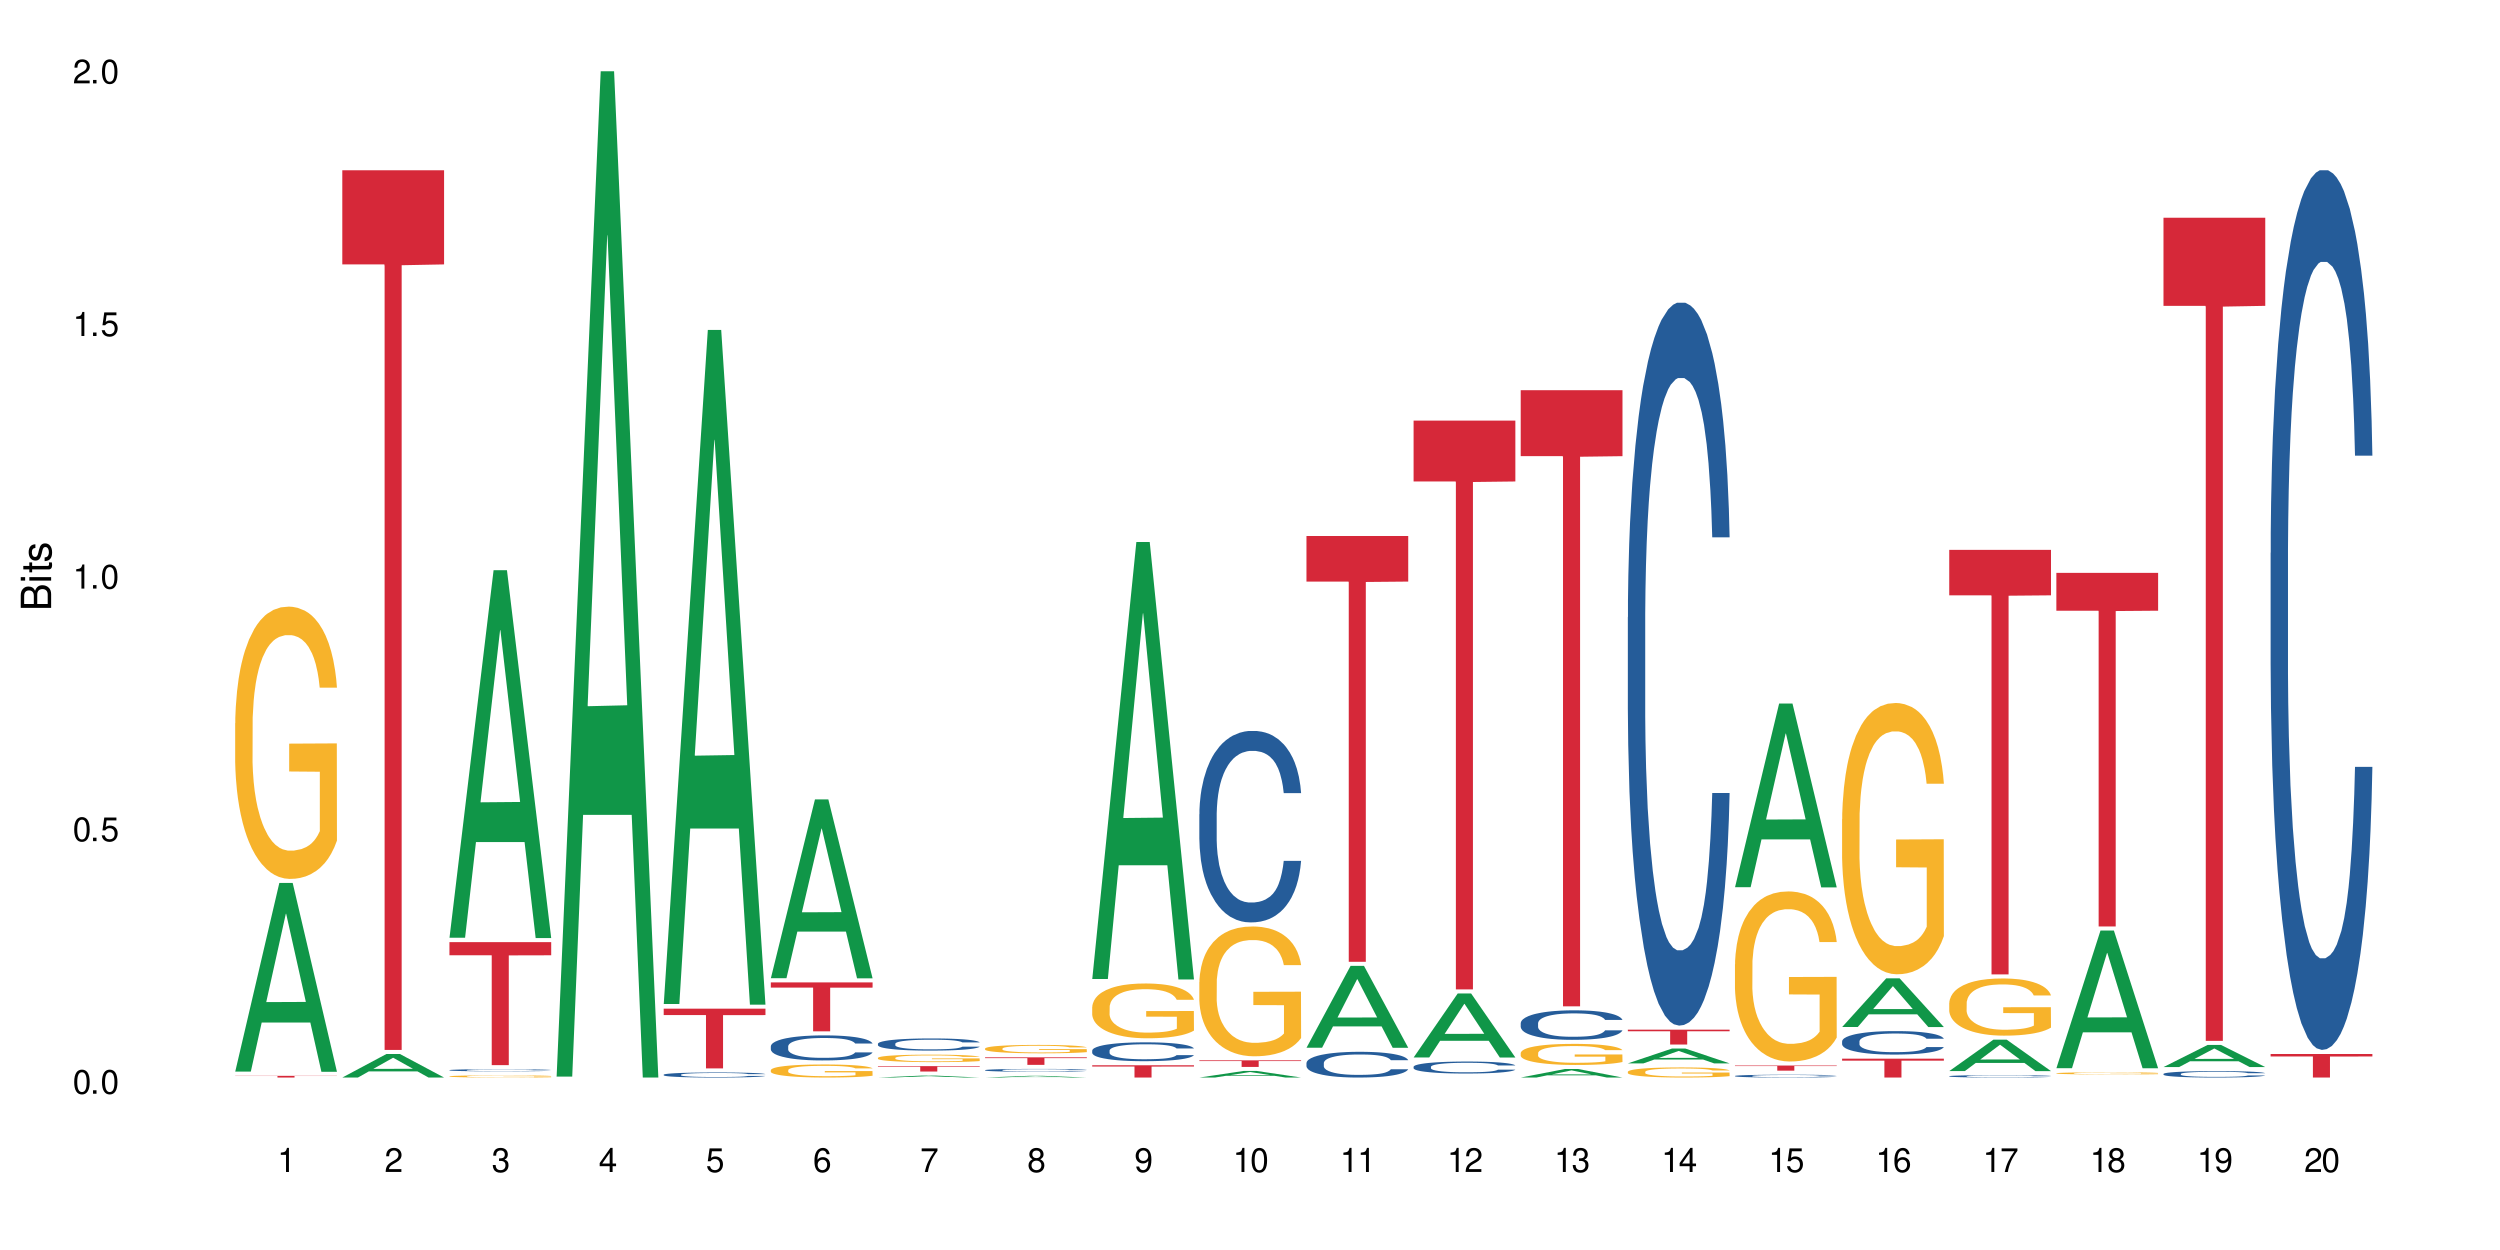 <?xml version="1.0" encoding="UTF-8"?>
<svg xmlns="http://www.w3.org/2000/svg" xmlns:xlink="http://www.w3.org/1999/xlink" width="720" height="360" viewBox="0 0 720 360">
<defs>
<g>
<g id="glyph-0-0">
</g>
<g id="glyph-0-1">
<path d="M 2.641 -6.938 C 2 -6.938 1.422 -6.656 1.078 -6.172 C 0.641 -5.562 0.406 -4.641 0.406 -3.359 C 0.406 -1.016 1.188 0.219 2.641 0.219 C 4.078 0.219 4.859 -1.016 4.859 -3.297 C 4.859 -4.641 4.656 -5.547 4.203 -6.172 C 3.844 -6.656 3.281 -6.938 2.641 -6.938 Z M 2.641 -6.188 C 3.547 -6.188 4 -5.25 4 -3.375 C 4 -1.406 3.562 -0.484 2.625 -0.484 C 1.734 -0.484 1.281 -1.438 1.281 -3.344 C 1.281 -5.25 1.734 -6.188 2.641 -6.188 Z M 2.641 -6.188 "/>
</g>
<g id="glyph-0-2">
<path d="M 1.828 -1 L 0.828 -1 L 0.828 0 L 1.828 0 Z M 1.828 -1 "/>
</g>
<g id="glyph-0-3">
<path d="M 4.562 -6.797 L 1.062 -6.797 L 0.547 -3.094 L 1.328 -3.094 C 1.719 -3.562 2.047 -3.734 2.578 -3.734 C 3.484 -3.734 4.062 -3.109 4.062 -2.094 C 4.062 -1.125 3.484 -0.531 2.578 -0.531 C 1.828 -0.531 1.375 -0.906 1.188 -1.672 L 0.328 -1.672 C 0.453 -1.109 0.547 -0.844 0.75 -0.594 C 1.125 -0.078 1.828 0.219 2.594 0.219 C 3.969 0.219 4.922 -0.781 4.922 -2.219 C 4.922 -3.562 4.031 -4.484 2.719 -4.484 C 2.25 -4.484 1.859 -4.359 1.469 -4.062 L 1.734 -5.969 L 4.562 -5.969 Z M 4.562 -6.797 "/>
</g>
<g id="glyph-0-4">
<path d="M 2.484 -4.938 L 2.484 0 L 3.328 0 L 3.328 -6.938 L 2.766 -6.938 C 2.469 -5.875 2.281 -5.734 0.984 -5.562 L 0.984 -4.938 Z M 2.484 -4.938 "/>
</g>
<g id="glyph-0-5">
<path d="M 4.859 -0.828 L 1.281 -0.828 C 1.359 -1.406 1.672 -1.781 2.5 -2.281 L 3.469 -2.828 C 4.406 -3.344 4.906 -4.062 4.906 -4.906 C 4.906 -5.484 4.672 -6.031 4.266 -6.406 C 3.859 -6.766 3.375 -6.938 2.719 -6.938 C 1.859 -6.938 1.219 -6.625 0.844 -6.031 C 0.609 -5.672 0.5 -5.234 0.484 -4.531 L 1.328 -4.531 C 1.359 -5.016 1.406 -5.281 1.531 -5.516 C 1.75 -5.938 2.188 -6.203 2.703 -6.203 C 3.469 -6.203 4.031 -5.641 4.031 -4.891 C 4.031 -4.344 3.719 -3.859 3.125 -3.516 L 2.234 -3 C 0.812 -2.172 0.406 -1.531 0.328 -0.016 L 4.859 -0.016 Z M 4.859 -0.828 "/>
</g>
<g id="glyph-0-6">
<path d="M 2.125 -3.188 L 2.578 -3.188 C 3.5 -3.188 3.984 -2.766 3.984 -1.922 C 3.984 -1.062 3.469 -0.531 2.594 -0.531 C 1.656 -0.531 1.203 -1 1.156 -2.016 L 0.312 -2.016 C 0.344 -1.453 0.438 -1.094 0.609 -0.781 C 0.953 -0.109 1.625 0.219 2.547 0.219 C 3.953 0.219 4.859 -0.625 4.859 -1.938 C 4.859 -2.828 4.516 -3.297 3.703 -3.594 C 4.344 -3.844 4.656 -4.328 4.656 -5.031 C 4.656 -6.219 3.875 -6.938 2.578 -6.938 C 1.203 -6.938 0.484 -6.172 0.453 -4.703 L 1.297 -4.703 C 1.312 -5.125 1.344 -5.359 1.453 -5.578 C 1.641 -5.969 2.062 -6.203 2.594 -6.203 C 3.344 -6.203 3.797 -5.75 3.797 -5 C 3.797 -4.516 3.609 -4.219 3.25 -4.047 C 3.016 -3.953 2.703 -3.922 2.125 -3.906 Z M 2.125 -3.188 "/>
</g>
<g id="glyph-0-7">
<path d="M 3.141 -1.672 L 3.141 0 L 3.984 0 L 3.984 -1.672 L 4.984 -1.672 L 4.984 -2.438 L 3.984 -2.438 L 3.984 -6.938 L 3.359 -6.938 L 0.266 -2.578 L 0.266 -1.672 Z M 3.141 -2.438 L 1 -2.438 L 3.141 -5.5 Z M 3.141 -2.438 "/>
</g>
<g id="glyph-0-8">
<path d="M 4.781 -5.125 C 4.609 -6.266 3.891 -6.938 2.844 -6.938 C 2.094 -6.938 1.422 -6.578 1.031 -5.953 C 0.594 -5.266 0.406 -4.422 0.406 -3.172 C 0.406 -2 0.578 -1.25 0.984 -0.641 C 1.359 -0.078 1.953 0.219 2.703 0.219 C 3.984 0.219 4.922 -0.75 4.922 -2.094 C 4.922 -3.375 4.062 -4.281 2.844 -4.281 C 2.172 -4.281 1.641 -4.031 1.281 -3.516 C 1.281 -5.234 1.828 -6.188 2.797 -6.188 C 3.391 -6.188 3.797 -5.797 3.938 -5.125 Z M 2.734 -3.531 C 3.547 -3.531 4.062 -2.953 4.062 -2.031 C 4.062 -1.156 3.484 -0.531 2.703 -0.531 C 1.922 -0.531 1.328 -1.188 1.328 -2.078 C 1.328 -2.938 1.906 -3.531 2.734 -3.531 Z M 2.734 -3.531 "/>
</g>
<g id="glyph-0-9">
<path d="M 4.984 -6.797 L 0.438 -6.797 L 0.438 -5.969 L 4.109 -5.969 C 2.5 -3.656 1.828 -2.234 1.328 0 L 2.219 0 C 2.594 -2.172 3.453 -4.047 4.984 -6.094 Z M 4.984 -6.797 "/>
</g>
<g id="glyph-0-10">
<path d="M 3.75 -3.656 C 4.469 -4.094 4.688 -4.438 4.688 -5.078 C 4.688 -6.172 3.844 -6.938 2.641 -6.938 C 1.438 -6.938 0.594 -6.172 0.594 -5.094 C 0.594 -4.438 0.812 -4.094 1.516 -3.656 C 0.734 -3.266 0.359 -2.703 0.359 -1.922 C 0.359 -0.656 1.281 0.219 2.641 0.219 C 3.984 0.219 4.922 -0.656 4.922 -1.922 C 4.922 -2.703 4.531 -3.266 3.75 -3.656 Z M 2.641 -6.188 C 3.359 -6.188 3.812 -5.75 3.812 -5.062 C 3.812 -4.406 3.344 -3.984 2.641 -3.984 C 1.922 -3.984 1.453 -4.406 1.453 -5.078 C 1.453 -5.75 1.922 -6.188 2.641 -6.188 Z M 2.641 -3.266 C 3.484 -3.266 4.062 -2.719 4.062 -1.906 C 4.062 -1.078 3.484 -0.531 2.625 -0.531 C 1.797 -0.531 1.219 -1.094 1.219 -1.906 C 1.219 -2.719 1.781 -3.266 2.641 -3.266 Z M 2.641 -3.266 "/>
</g>
<g id="glyph-0-11">
<path d="M 0.516 -1.578 C 0.672 -0.453 1.406 0.219 2.438 0.219 C 3.188 0.219 3.859 -0.141 4.266 -0.766 C 4.688 -1.453 4.891 -2.297 4.891 -3.547 C 4.891 -4.719 4.703 -5.453 4.312 -6.078 C 3.938 -6.641 3.344 -6.938 2.594 -6.938 C 1.297 -6.938 0.359 -5.969 0.359 -4.625 C 0.359 -3.344 1.234 -2.453 2.453 -2.453 C 3.094 -2.453 3.578 -2.672 4.016 -3.203 C 4 -1.484 3.469 -0.531 2.5 -0.531 C 1.906 -0.531 1.484 -0.906 1.359 -1.578 Z M 2.578 -6.203 C 3.375 -6.203 3.969 -5.531 3.969 -4.641 C 3.969 -3.797 3.391 -3.188 2.547 -3.188 C 1.734 -3.188 1.234 -3.766 1.234 -4.688 C 1.234 -5.562 1.797 -6.203 2.578 -6.203 Z M 2.578 -6.203 "/>
</g>
<g id="glyph-1-0">
</g>
<g id="glyph-1-1">
<path d="M 0 -0.953 L 0 -4.891 C 0 -5.719 -0.234 -6.344 -0.734 -6.797 C -1.188 -7.234 -1.812 -7.469 -2.5 -7.469 C -3.547 -7.469 -4.188 -7 -4.625 -5.875 C -4.984 -6.688 -5.625 -7.094 -6.531 -7.094 C -7.172 -7.094 -7.734 -6.859 -8.141 -6.391 C -8.562 -5.922 -8.75 -5.344 -8.75 -4.5 L -8.75 -0.953 Z M -4.984 -2.062 L -7.766 -2.062 L -7.766 -4.219 C -7.766 -4.844 -7.688 -5.203 -7.453 -5.5 C -7.219 -5.812 -6.859 -5.969 -6.375 -5.969 C -5.891 -5.969 -5.531 -5.812 -5.297 -5.5 C -5.062 -5.203 -4.984 -4.844 -4.984 -4.219 Z M -0.984 -2.062 L -4 -2.062 L -4 -4.781 C -4 -5.766 -3.438 -6.359 -2.484 -6.359 C -1.547 -6.359 -0.984 -5.766 -0.984 -4.781 Z M -0.984 -2.062 "/>
</g>
<g id="glyph-1-2">
<path d="M -6.281 -1.797 L -6.281 -0.797 L 0 -0.797 L 0 -1.797 Z M -8.75 -1.797 L -8.75 -0.797 L -7.484 -0.797 L -7.484 -1.797 Z M -8.75 -1.797 "/>
</g>
<g id="glyph-1-3">
<path d="M -6.281 -3.047 L -6.281 -2.016 L -8.016 -2.016 L -8.016 -1.016 L -6.281 -1.016 L -6.281 -0.172 L -5.469 -0.172 L -5.469 -1.016 L -0.719 -1.016 C -0.078 -1.016 0.281 -1.453 0.281 -2.234 C 0.281 -2.5 0.25 -2.719 0.188 -3.047 L -0.641 -3.047 C -0.609 -2.906 -0.594 -2.766 -0.594 -2.562 C -0.594 -2.141 -0.719 -2.016 -1.156 -2.016 L -5.469 -2.016 L -5.469 -3.047 Z M -6.281 -3.047 "/>
</g>
<g id="glyph-1-4">
<path d="M -4.531 -5.25 C -5.766 -5.25 -6.469 -4.422 -6.469 -2.969 C -6.469 -1.516 -5.719 -0.562 -4.547 -0.562 C -3.562 -0.562 -3.094 -1.062 -2.734 -2.562 L -2.516 -3.484 C -2.344 -4.188 -2.094 -4.469 -1.641 -4.469 C -1.047 -4.469 -0.641 -3.875 -0.641 -3 C -0.641 -2.453 -0.797 -2 -1.062 -1.75 C -1.25 -1.594 -1.422 -1.531 -1.875 -1.469 L -1.875 -0.406 C -0.422 -0.453 0.281 -1.266 0.281 -2.922 C 0.281 -4.5 -0.5 -5.516 -1.719 -5.516 C -2.656 -5.516 -3.172 -4.984 -3.469 -3.734 L -3.703 -2.766 C -3.891 -1.953 -4.156 -1.609 -4.594 -1.609 C -5.188 -1.609 -5.547 -2.125 -5.547 -2.938 C -5.547 -3.75 -5.203 -4.172 -4.531 -4.203 Z M -4.531 -5.25 "/>
</g>
</g>
</defs>
<rect x="-72" y="-36" width="864" height="432" fill="rgb(100%, 100%, 100%)" fill-opacity="1"/>
<path fill-rule="nonzero" fill="rgb(6.275%, 58.824%, 28.235%)" fill-opacity="1" d="M 67.73 308.625 L 67.762 308.57 L 80.445 254.293 L 84.297 254.293 L 97.043 308.676 L 92.562 308.676 L 89.371 294.48 L 75.371 294.48 L 72.238 308.625 L 67.73 308.625 L 76.719 288.605 L 88.086 288.555 L 82.418 263.176 L 82.355 263.125 L 82.293 263.281 L 76.688 288.555 L 76.719 288.605 Z M 67.73 308.625 "/>
<path fill-rule="nonzero" fill="rgb(96.863%, 70.196%, 16.863%)" fill-opacity="1" d="M 67.73 208.293 L 67.766 208.223 L 67.766 206.789 L 67.91 203.566 L 68.266 199.125 L 68.73 195.473 L 69.23 192.609 L 69.555 191.105 L 70.09 188.957 L 70.555 187.379 L 71.734 184.156 L 73.234 181.148 L 74.059 179.859 L 74.988 178.645 L 76.309 177.281 L 76.918 176.781 L 78.777 175.637 L 80.887 174.918 L 83.207 174.703 L 84.281 174.777 L 85.746 175.062 L 87.746 175.852 L 88.891 176.566 L 89.785 177.281 L 90.715 178.215 L 91.859 179.645 L 92.93 181.363 L 93.789 183.082 L 94.645 185.23 L 95.359 187.523 L 95.969 190.031 L 96.504 193.039 L 96.828 195.547 L 97.043 198.051 L 92.074 198.051 L 91.785 195.547 L 91.465 193.613 L 90.93 191.25 L 90.395 189.531 L 89.855 188.168 L 88.855 186.305 L 87.996 185.16 L 86.926 184.156 L 85.891 183.512 L 84.711 183.082 L 83.996 182.941 L 82.102 182.941 L 80.383 183.441 L 79.383 184.016 L 78.668 184.586 L 77.668 185.66 L 77.059 186.52 L 76.703 187.094 L 75.629 189.316 L 74.914 191.32 L 74.523 192.68 L 74.023 194.828 L 73.664 196.762 L 73.27 199.629 L 73.059 201.777 L 72.77 206.648 L 72.734 219.539 L 72.844 222.262 L 73.059 225.195 L 73.344 227.773 L 73.773 230.496 L 74.199 232.574 L 74.953 235.367 L 75.594 237.23 L 76.094 238.445 L 77.059 240.379 L 77.453 241.023 L 78.383 242.312 L 79.348 243.316 L 80.527 244.176 L 81.422 244.605 L 82.852 244.965 L 84.672 244.965 L 86.82 244.535 L 88.176 243.961 L 89.105 243.387 L 89.715 242.887 L 90.465 242.098 L 91 241.383 L 91.5 240.594 L 92.109 239.379 L 92.109 222.262 L 83.281 222.188 L 83.281 214.168 L 97.004 214.094 L 97.043 242.098 L 96.289 244.031 L 95.359 245.895 L 94.469 247.328 L 93.539 248.543 L 92.215 249.906 L 91.145 250.766 L 89.5 251.77 L 87.996 252.414 L 86.426 252.844 L 85.031 253.059 L 83.387 253.129 L 81.922 252.984 L 80.348 252.555 L 79.098 251.984 L 77.953 251.266 L 76.809 250.336 L 75.379 248.832 L 74.449 247.613 L 73.484 246.109 L 72.52 244.32 L 71.664 242.387 L 71.09 240.883 L 70.52 239.164 L 69.91 237.016 L 69.34 234.578 L 68.91 232.359 L 68.516 229.852 L 68.23 227.488 L 67.945 224.266 L 67.801 221.688 L 67.73 219.465 Z M 67.73 208.293 "/>
<path fill-rule="nonzero" fill="rgb(83.922%, 15.686%, 22.353%)" fill-opacity="1" d="M 67.73 309.84 L 97.043 309.84 L 97.043 309.891 L 84.824 309.891 L 84.824 310.332 L 79.91 310.332 L 79.91 309.891 L 67.73 309.891 Z M 67.73 309.84 "/>
<path fill-rule="nonzero" fill="rgb(6.275%, 58.824%, 28.235%)" fill-opacity="1" d="M 98.582 310.324 L 98.613 310.32 L 111.297 303.543 L 115.148 303.543 L 127.895 310.332 L 123.418 310.332 L 120.223 308.559 L 106.223 308.559 L 103.094 310.324 L 98.582 310.324 L 107.57 307.828 L 118.938 307.82 L 113.27 304.652 L 113.207 304.645 L 113.145 304.664 L 107.539 307.82 L 107.57 307.828 Z M 98.582 310.324 "/>
<path fill-rule="nonzero" fill="rgb(83.922%, 15.686%, 22.353%)" fill-opacity="1" d="M 98.582 49.027 L 127.895 49.027 L 127.895 76.148 L 115.68 76.387 L 115.68 302.379 L 110.766 302.379 L 110.766 76.621 L 110.691 76.148 L 98.582 76.148 Z M 98.582 49.027 "/>
<path fill-rule="nonzero" fill="rgb(6.275%, 58.824%, 28.235%)" fill-opacity="1" d="M 129.438 270.062 L 129.469 269.965 L 142.152 164.211 L 146.004 164.211 L 158.746 270.164 L 154.27 270.164 L 151.074 242.508 L 137.078 242.508 L 133.945 270.062 L 129.438 270.062 L 138.426 231.066 L 149.793 230.965 L 144.125 181.52 L 144.062 181.422 L 143.996 181.719 L 138.395 230.965 L 138.426 231.066 Z M 129.438 270.062 "/>
<path fill-rule="nonzero" fill="rgb(14.51%, 36.078%, 60%)" fill-opacity="1" d="M 129.438 308.195 L 129.473 308.195 L 129.473 308.184 L 129.578 308.16 L 129.828 308.133 L 130.082 308.113 L 130.723 308.082 L 131.617 308.047 L 132.547 308.023 L 133.227 308.008 L 133.832 307.996 L 135.227 307.977 L 136.121 307.965 L 137.086 307.957 L 138.266 307.945 L 139.125 307.941 L 141.055 307.93 L 142.484 307.926 L 145.988 307.926 L 147.418 307.93 L 148.453 307.93 L 149.598 307.934 L 150.562 307.941 L 152.242 307.953 L 153.742 307.969 L 154.422 307.977 L 155.496 307.996 L 156.316 308.012 L 156.887 308.027 L 157.531 308.047 L 158.105 308.074 L 158.531 308.102 L 158.746 308.129 L 153.742 308.129 L 153.492 308.105 L 153.207 308.086 L 152.672 308.062 L 152.133 308.047 L 151.383 308.031 L 150.703 308.02 L 149.773 308.008 L 148.953 308.004 L 148.094 307.996 L 147.273 307.992 L 143.199 307.992 L 141.805 307.996 L 141.055 308 L 139.98 308.008 L 139.23 308.016 L 138.336 308.027 L 137.73 308.035 L 136.98 308.051 L 136.441 308.062 L 135.836 308.082 L 135.477 308.098 L 135.156 308.113 L 134.871 308.133 L 134.656 308.152 L 134.512 308.172 L 134.441 308.191 L 134.441 308.281 L 134.512 308.301 L 134.691 308.324 L 135.156 308.359 L 135.836 308.391 L 136.621 308.414 L 137.371 308.43 L 137.801 308.438 L 138.371 308.449 L 139.266 308.461 L 140.555 308.473 L 141.305 308.477 L 142.449 308.48 L 146.594 308.48 L 147.523 308.477 L 148.488 308.473 L 149.812 308.465 L 150.633 308.453 L 151.348 308.441 L 151.883 308.434 L 152.242 308.422 L 152.777 308.406 L 153.207 308.387 L 153.527 308.367 L 153.742 308.348 L 158.746 308.348 L 158.531 308.371 L 157.891 308.41 L 157.391 308.43 L 156.816 308.445 L 155.996 308.465 L 155.316 308.48 L 154.422 308.492 L 153.602 308.504 L 152.707 308.512 L 151.383 308.523 L 150.527 308.531 L 149.598 308.535 L 148.488 308.539 L 147.094 308.543 L 145.594 308.547 L 142.699 308.547 L 141.59 308.543 L 140.125 308.539 L 138.301 308.527 L 136.98 308.52 L 135.941 308.508 L 135.047 308.496 L 134.047 308.48 L 132.762 308.457 L 131.977 308.438 L 131.438 308.418 L 130.832 308.398 L 130.402 308.379 L 129.902 308.348 L 129.543 308.305 L 129.438 308.273 Z M 129.438 308.195 "/>
<path fill-rule="nonzero" fill="rgb(96.863%, 70.196%, 16.863%)" fill-opacity="1" d="M 129.438 309.977 L 129.473 309.977 L 129.473 309.965 L 129.617 309.941 L 129.973 309.906 L 130.438 309.875 L 130.938 309.852 L 131.258 309.84 L 131.797 309.824 L 132.262 309.812 L 133.441 309.785 L 134.941 309.762 L 135.762 309.75 L 136.691 309.742 L 138.016 309.73 L 138.625 309.727 L 140.48 309.719 L 142.59 309.711 L 145.988 309.711 L 147.453 309.715 L 149.453 309.719 L 150.598 309.727 L 151.492 309.73 L 152.422 309.738 L 153.562 309.75 L 154.637 309.766 L 155.496 309.777 L 156.352 309.793 L 157.066 309.812 L 157.676 309.832 L 158.211 309.855 L 158.531 309.875 L 158.746 309.895 L 153.777 309.895 L 153.492 309.875 L 153.172 309.859 L 152.637 309.844 L 152.098 309.828 L 151.562 309.816 L 150.562 309.805 L 149.703 309.793 L 148.633 309.785 L 147.594 309.781 L 146.414 309.777 L 143.805 309.777 L 142.09 309.781 L 141.09 309.785 L 140.375 309.789 L 139.375 309.797 L 138.766 309.805 L 138.41 309.809 L 137.336 309.828 L 136.621 309.844 L 136.227 309.852 L 135.727 309.871 L 135.371 309.887 L 134.977 309.91 L 134.762 309.926 L 134.477 309.965 L 134.441 310.066 L 134.547 310.086 L 134.762 310.109 L 135.047 310.133 L 135.477 310.152 L 135.906 310.168 L 136.656 310.191 L 137.301 310.207 L 137.801 310.215 L 138.766 310.23 L 139.16 310.238 L 140.09 310.246 L 141.055 310.254 L 142.234 310.262 L 143.125 310.266 L 144.555 310.27 L 146.379 310.27 L 148.523 310.266 L 149.883 310.262 L 150.812 310.254 L 151.418 310.25 L 152.172 310.246 L 152.707 310.238 L 153.207 310.234 L 153.812 310.223 L 153.812 310.086 L 144.984 310.086 L 144.984 310.023 L 158.711 310.023 L 158.746 310.246 L 157.996 310.262 L 157.066 310.273 L 156.172 310.285 L 155.242 310.297 L 153.922 310.309 L 152.848 310.312 L 151.203 310.32 L 149.703 310.328 L 148.133 310.332 L 143.629 310.332 L 142.055 310.328 L 140.805 310.324 L 138.516 310.309 L 137.086 310.297 L 136.156 310.289 L 135.191 310.277 L 134.227 310.262 L 133.367 310.246 L 132.227 310.223 L 131.617 310.203 L 131.047 310.184 L 130.617 310.168 L 130.223 310.148 L 129.938 310.129 L 129.652 310.105 L 129.508 310.082 L 129.438 310.066 Z M 129.438 309.977 "/>
<path fill-rule="nonzero" fill="rgb(83.922%, 15.686%, 22.353%)" fill-opacity="1" d="M 129.438 271.328 L 158.746 271.328 L 158.746 275.121 L 146.531 275.152 L 146.531 306.762 L 141.617 306.762 L 141.617 275.188 L 141.547 275.121 L 129.438 275.121 Z M 129.438 271.328 "/>
<path fill-rule="nonzero" fill="rgb(6.275%, 58.824%, 28.235%)" fill-opacity="1" d="M 160.289 310.059 L 160.32 309.789 L 173.004 20.527 L 176.855 20.527 L 189.602 310.332 L 185.121 310.332 L 181.93 234.684 L 167.93 234.684 L 164.801 310.059 L 160.289 310.059 L 169.277 203.391 L 180.645 203.117 L 174.977 67.875 L 174.914 67.602 L 174.852 68.418 L 169.246 203.117 L 169.277 203.391 Z M 160.289 310.059 "/>
<path fill-rule="nonzero" fill="rgb(6.275%, 58.824%, 28.235%)" fill-opacity="1" d="M 191.145 289.156 L 191.176 288.977 L 203.855 95.02 L 207.707 95.02 L 220.453 289.34 L 215.977 289.34 L 212.781 238.617 L 198.785 238.617 L 195.652 289.156 L 191.145 289.156 L 200.129 217.633 L 211.496 217.449 L 205.828 126.766 L 205.766 126.586 L 205.703 127.133 L 200.098 217.449 L 200.129 217.633 Z M 191.145 289.156 "/>
<path fill-rule="nonzero" fill="rgb(14.51%, 36.078%, 60%)" fill-opacity="1" d="M 191.145 309.508 L 191.18 309.508 L 191.18 309.473 L 191.285 309.422 L 191.535 309.359 L 191.785 309.316 L 192.43 309.238 L 193.324 309.16 L 194.254 309.102 L 194.93 309.066 L 195.539 309.039 L 196.934 308.992 L 197.828 308.965 L 198.793 308.941 L 199.973 308.922 L 200.828 308.906 L 202.758 308.887 L 204.188 308.875 L 205.297 308.871 L 207.691 308.871 L 209.121 308.879 L 210.16 308.883 L 211.301 308.895 L 212.266 308.906 L 213.949 308.938 L 215.449 308.973 L 216.129 308.996 L 217.199 309.035 L 218.023 309.078 L 218.594 309.109 L 219.238 309.16 L 219.809 309.219 L 220.238 309.289 L 220.453 309.348 L 215.449 309.348 L 215.199 309.293 L 214.914 309.25 L 214.375 309.195 L 213.84 309.156 L 213.09 309.121 L 212.41 309.094 L 211.48 309.07 L 210.66 309.051 L 209.801 309.039 L 208.98 309.031 L 207.406 309.023 L 205.582 309.023 L 204.902 309.027 L 203.512 309.039 L 202.758 309.047 L 201.688 309.066 L 200.938 309.082 L 200.043 309.109 L 199.434 309.133 L 198.684 309.168 L 198.148 309.199 L 197.539 309.242 L 197.184 309.277 L 196.863 309.312 L 196.574 309.355 L 196.359 309.402 L 196.219 309.453 L 196.148 309.5 L 196.148 309.707 L 196.219 309.758 L 196.398 309.812 L 196.863 309.895 L 197.539 309.965 L 198.328 310.02 L 199.078 310.059 L 199.508 310.078 L 200.078 310.102 L 200.973 310.125 L 202.258 310.152 L 203.008 310.164 L 204.152 310.176 L 205.332 310.18 L 206.906 310.18 L 208.301 310.176 L 209.23 310.168 L 210.195 310.156 L 211.516 310.137 L 212.34 310.113 L 213.055 310.09 L 213.59 310.062 L 213.949 310.043 L 214.484 310 L 214.914 309.953 L 215.234 309.906 L 215.449 309.863 L 220.453 309.863 L 220.238 309.918 L 219.918 309.969 L 219.594 310.008 L 219.094 310.055 L 218.523 310.094 L 217.699 310.141 L 217.02 310.172 L 216.129 310.207 L 215.305 310.23 L 214.414 310.254 L 213.09 310.281 L 212.23 310.293 L 211.301 310.305 L 210.195 310.316 L 208.801 310.324 L 207.301 310.332 L 205.906 310.332 L 204.402 310.328 L 203.297 310.324 L 201.832 310.312 L 200.008 310.289 L 198.684 310.262 L 197.648 310.238 L 196.754 310.211 L 195.754 310.176 L 194.469 310.117 L 193.68 310.07 L 193.145 310.035 L 192.535 309.98 L 192.109 309.934 L 191.605 309.859 L 191.25 309.766 L 191.145 309.691 Z M 191.145 309.508 "/>
<path fill-rule="nonzero" fill="rgb(83.922%, 15.686%, 22.353%)" fill-opacity="1" d="M 191.145 290.504 L 220.453 290.504 L 220.453 292.348 L 208.238 292.363 L 208.238 307.707 L 203.324 307.707 L 203.324 292.379 L 203.25 292.348 L 191.145 292.348 Z M 191.145 290.504 "/>
<path fill-rule="nonzero" fill="rgb(6.275%, 58.824%, 28.235%)" fill-opacity="1" d="M 221.996 281.715 L 222.027 281.664 L 234.711 230.219 L 238.562 230.219 L 251.305 281.762 L 246.828 281.762 L 243.633 268.309 L 229.637 268.309 L 226.504 281.715 L 221.996 281.715 L 230.984 262.742 L 242.352 262.695 L 236.684 238.641 L 236.621 238.59 L 236.559 238.738 L 230.953 262.695 L 230.984 262.742 Z M 221.996 281.715 "/>
<path fill-rule="nonzero" fill="rgb(14.51%, 36.078%, 60%)" fill-opacity="1" d="M 221.996 301.332 L 222.031 301.328 L 222.031 301.168 L 222.137 300.918 L 222.391 300.602 L 222.641 300.383 L 223.281 299.996 L 224.176 299.621 L 225.105 299.328 L 225.785 299.16 L 226.391 299.027 L 227.785 298.781 L 228.68 298.656 L 229.645 298.547 L 230.824 298.434 L 231.684 298.367 L 233.613 298.262 L 235.043 298.215 L 236.148 298.195 L 238.547 298.195 L 239.977 298.223 L 241.012 298.254 L 242.156 298.309 L 243.121 298.367 L 244.801 298.512 L 246.301 298.695 L 246.98 298.801 L 248.055 299.008 L 248.875 299.203 L 249.445 299.375 L 250.09 299.621 L 250.664 299.918 L 251.09 300.254 L 251.305 300.535 L 246.301 300.535 L 246.051 300.273 L 245.766 300.066 L 245.23 299.797 L 244.691 299.605 L 243.941 299.414 L 243.262 299.289 L 242.336 299.164 L 241.512 299.086 L 240.652 299.027 L 239.832 298.988 L 238.258 298.949 L 236.438 298.949 L 235.758 298.961 L 234.363 299.012 L 233.613 299.059 L 232.539 299.152 L 231.789 299.238 L 230.895 299.371 L 230.289 299.48 L 229.539 299.652 L 229 299.805 L 228.395 300.023 L 228.035 300.188 L 227.715 300.371 L 227.43 300.59 L 227.215 300.82 L 227.07 301.062 L 227 301.301 L 227 302.32 L 227.07 302.559 L 227.25 302.836 L 227.715 303.238 L 228.395 303.586 L 229.18 303.863 L 229.93 304.062 L 230.359 304.152 L 230.93 304.258 L 231.824 304.391 L 233.113 304.523 L 233.863 304.574 L 235.008 304.629 L 236.188 304.656 L 237.758 304.656 L 239.152 304.629 L 240.082 304.598 L 241.047 304.543 L 242.371 304.43 L 243.191 304.324 L 243.906 304.199 L 244.441 304.074 L 244.801 303.969 L 245.336 303.766 L 245.766 303.543 L 246.086 303.312 L 246.301 303.086 L 251.305 303.086 L 251.09 303.352 L 250.77 303.605 L 250.449 303.797 L 249.949 304.027 L 249.375 304.234 L 248.555 304.465 L 247.875 304.617 L 246.98 304.781 L 246.16 304.906 L 245.266 305.02 L 243.941 305.148 L 243.086 305.215 L 242.156 305.273 L 241.047 305.328 L 239.652 305.375 L 238.152 305.398 L 236.758 305.406 L 235.258 305.395 L 234.148 305.367 L 232.684 305.309 L 230.859 305.188 L 229.539 305.062 L 228.5 304.938 L 227.605 304.809 L 226.605 304.629 L 225.32 304.34 L 224.535 304.113 L 223.996 303.93 L 223.391 303.672 L 222.961 303.441 L 222.461 303.074 L 222.102 302.605 L 221.996 302.242 Z M 221.996 301.332 "/>
<path fill-rule="nonzero" fill="rgb(96.863%, 70.196%, 16.863%)" fill-opacity="1" d="M 221.996 308.184 L 222.031 308.18 L 222.031 308.109 L 222.176 307.953 L 222.531 307.742 L 222.996 307.566 L 223.496 307.43 L 223.82 307.355 L 224.355 307.254 L 224.82 307.18 L 226 307.023 L 227.5 306.879 L 228.32 306.816 L 229.25 306.758 L 230.574 306.695 L 231.184 306.672 L 233.039 306.613 L 235.148 306.582 L 237.473 306.57 L 238.547 306.574 L 240.012 306.586 L 242.012 306.625 L 243.156 306.66 L 244.051 306.695 L 244.98 306.738 L 246.121 306.809 L 247.195 306.891 L 248.055 306.973 L 248.91 307.074 L 249.625 307.184 L 250.234 307.305 L 250.77 307.449 L 251.09 307.57 L 251.305 307.691 L 246.336 307.691 L 246.051 307.57 L 245.73 307.477 L 245.195 307.363 L 244.656 307.281 L 244.121 307.215 L 243.121 307.129 L 242.262 307.07 L 241.191 307.023 L 240.152 306.992 L 238.973 306.973 L 238.258 306.965 L 236.363 306.965 L 234.648 306.988 L 233.648 307.016 L 232.934 307.043 L 231.934 307.098 L 231.324 307.137 L 230.969 307.164 L 229.895 307.27 L 229.18 307.367 L 228.785 307.434 L 228.285 307.535 L 227.93 307.629 L 227.535 307.766 L 227.32 307.867 L 227.035 308.102 L 227 308.723 L 227.105 308.852 L 227.32 308.992 L 227.605 309.117 L 228.035 309.246 L 228.465 309.348 L 229.215 309.48 L 229.859 309.57 L 230.359 309.629 L 231.324 309.723 L 231.719 309.75 L 232.648 309.812 L 233.613 309.863 L 234.793 309.902 L 235.688 309.922 L 237.117 309.941 L 238.938 309.941 L 241.082 309.922 L 242.441 309.895 L 243.371 309.863 L 243.977 309.84 L 244.73 309.805 L 245.266 309.77 L 245.766 309.73 L 246.375 309.672 L 246.375 308.852 L 237.543 308.848 L 237.543 308.465 L 251.27 308.461 L 251.305 309.805 L 250.555 309.895 L 249.625 309.984 L 248.73 310.055 L 247.805 310.113 L 246.48 310.18 L 245.406 310.219 L 243.766 310.266 L 242.262 310.297 L 240.691 310.32 L 239.297 310.328 L 237.652 310.332 L 236.188 310.324 L 234.613 310.305 L 233.363 310.277 L 232.219 310.242 L 231.074 310.199 L 229.645 310.125 L 228.715 310.066 L 227.75 309.996 L 226.785 309.91 L 225.926 309.816 L 225.355 309.746 L 224.785 309.664 L 224.176 309.559 L 223.605 309.441 L 223.176 309.336 L 222.781 309.215 L 222.496 309.102 L 222.211 308.949 L 222.066 308.824 L 221.996 308.719 Z M 221.996 308.184 "/>
<path fill-rule="nonzero" fill="rgb(83.922%, 15.686%, 22.353%)" fill-opacity="1" d="M 221.996 282.926 L 251.305 282.926 L 251.305 284.438 L 239.09 284.449 L 239.09 297.031 L 234.176 297.031 L 234.176 284.461 L 234.105 284.438 L 221.996 284.438 Z M 221.996 282.926 "/>
<path fill-rule="nonzero" fill="rgb(6.275%, 58.824%, 28.235%)" fill-opacity="1" d="M 252.848 310.332 L 252.879 310.332 L 265.562 309.766 L 269.414 309.766 L 282.16 310.332 L 277.68 310.332 L 274.488 310.184 L 260.488 310.184 L 257.359 310.332 L 252.848 310.332 L 261.836 310.121 L 273.203 310.121 L 267.535 309.855 L 267.473 309.855 L 267.41 309.859 L 261.805 310.121 L 261.836 310.121 Z M 252.848 310.332 "/>
<path fill-rule="nonzero" fill="rgb(14.51%, 36.078%, 60%)" fill-opacity="1" d="M 252.848 300.598 L 252.883 300.594 L 252.883 300.516 L 252.992 300.395 L 253.242 300.242 L 253.492 300.137 L 254.137 299.945 L 255.027 299.766 L 255.957 299.621 L 256.637 299.539 L 257.246 299.477 L 258.641 299.355 L 259.531 299.297 L 260.496 299.242 L 261.676 299.188 L 262.535 299.156 L 264.465 299.105 L 265.895 299.082 L 267.004 299.07 L 269.398 299.07 L 270.828 299.086 L 271.863 299.102 L 273.008 299.125 L 273.973 299.156 L 275.652 299.227 L 277.156 299.316 L 277.832 299.367 L 278.906 299.465 L 279.727 299.562 L 280.301 299.645 L 280.945 299.766 L 281.516 299.906 L 281.945 300.07 L 282.16 300.207 L 277.156 300.207 L 276.906 300.082 L 276.617 299.98 L 276.082 299.852 L 275.547 299.758 L 274.797 299.664 L 274.117 299.602 L 273.188 299.543 L 272.363 299.504 L 271.508 299.477 L 270.684 299.457 L 269.113 299.438 L 267.289 299.438 L 266.609 299.441 L 265.215 299.469 L 264.465 299.492 L 263.395 299.535 L 262.641 299.578 L 261.75 299.641 L 261.141 299.695 L 260.391 299.781 L 259.855 299.852 L 259.246 299.961 L 258.891 300.039 L 258.566 300.129 L 258.281 300.234 L 258.066 300.348 L 257.926 300.465 L 257.852 300.582 L 257.852 301.078 L 257.926 301.191 L 258.102 301.328 L 258.566 301.523 L 259.246 301.691 L 260.031 301.828 L 260.785 301.922 L 261.211 301.969 L 261.785 302.02 L 262.68 302.082 L 263.965 302.148 L 264.715 302.172 L 265.859 302.199 L 267.039 302.211 L 268.613 302.211 L 270.004 302.199 L 270.934 302.184 L 271.898 302.156 L 273.223 302.102 L 274.043 302.051 L 274.758 301.988 L 275.297 301.93 L 275.652 301.879 L 276.188 301.777 L 276.617 301.668 L 276.941 301.559 L 277.156 301.449 L 282.16 301.449 L 281.945 301.578 L 281.621 301.703 L 281.301 301.793 L 280.801 301.906 L 280.23 302.008 L 279.406 302.117 L 278.727 302.191 L 277.832 302.273 L 277.012 302.332 L 276.117 302.387 L 274.797 302.453 L 273.938 302.484 L 273.008 302.512 L 271.898 302.539 L 270.508 302.559 L 269.004 302.574 L 267.609 302.578 L 266.109 302.57 L 265 302.559 L 263.535 302.527 L 261.715 302.473 L 260.391 302.41 L 259.355 302.348 L 258.461 302.285 L 257.461 302.199 L 256.172 302.059 L 255.387 301.949 L 254.852 301.859 L 254.242 301.734 L 253.812 301.621 L 253.312 301.441 L 252.957 301.215 L 252.848 301.039 Z M 252.848 300.598 "/>
<path fill-rule="nonzero" fill="rgb(96.863%, 70.196%, 16.863%)" fill-opacity="1" d="M 252.848 304.66 L 252.883 304.66 L 252.883 304.621 L 253.027 304.531 L 253.383 304.41 L 253.848 304.309 L 254.352 304.23 L 254.672 304.191 L 255.207 304.133 L 255.672 304.086 L 256.852 304 L 258.352 303.918 L 259.176 303.883 L 260.105 303.848 L 261.426 303.812 L 262.035 303.797 L 263.895 303.766 L 266.004 303.746 L 268.324 303.742 L 269.398 303.742 L 270.863 303.75 L 272.863 303.773 L 274.008 303.793 L 274.902 303.812 L 275.832 303.836 L 276.977 303.875 L 278.047 303.922 L 278.906 303.969 L 279.766 304.027 L 280.48 304.09 L 281.086 304.16 L 281.621 304.242 L 281.945 304.312 L 282.16 304.379 L 277.191 304.379 L 276.906 304.312 L 276.582 304.258 L 276.047 304.195 L 275.512 304.148 L 274.973 304.109 L 273.973 304.059 L 273.117 304.027 L 272.043 304 L 271.008 303.98 L 269.828 303.969 L 269.113 303.965 L 267.219 303.965 L 265.5 303.98 L 264.5 303.996 L 263.785 304.012 L 262.785 304.039 L 262.176 304.062 L 261.82 304.078 L 260.746 304.141 L 260.031 304.195 L 259.641 304.234 L 259.141 304.293 L 258.781 304.344 L 258.391 304.422 L 258.176 304.48 L 257.887 304.617 L 257.852 304.969 L 257.961 305.043 L 258.176 305.125 L 258.461 305.195 L 258.891 305.27 L 259.316 305.328 L 260.07 305.402 L 260.711 305.453 L 261.211 305.488 L 262.176 305.539 L 262.57 305.559 L 263.5 305.594 L 264.465 305.621 L 265.645 305.645 L 266.539 305.656 L 267.969 305.664 L 269.793 305.664 L 271.938 305.652 L 273.293 305.637 L 274.223 305.621 L 274.832 305.609 L 275.582 305.586 L 276.117 305.566 L 276.617 305.547 L 277.227 305.512 L 277.227 305.043 L 268.398 305.043 L 268.398 304.82 L 282.121 304.82 L 282.16 305.586 L 281.406 305.641 L 280.48 305.691 L 279.586 305.73 L 278.656 305.766 L 277.332 305.801 L 276.262 305.824 L 274.617 305.852 L 273.117 305.871 L 271.543 305.883 L 270.148 305.887 L 268.504 305.891 L 267.039 305.887 L 265.465 305.875 L 264.215 305.859 L 263.07 305.84 L 261.926 305.812 L 260.496 305.773 L 259.57 305.738 L 258.602 305.699 L 257.637 305.648 L 256.781 305.594 L 256.207 305.555 L 255.637 305.508 L 255.027 305.449 L 254.457 305.383 L 254.027 305.32 L 253.637 305.25 L 253.348 305.188 L 253.062 305.098 L 252.922 305.027 L 252.848 304.969 Z M 252.848 304.66 "/>
<path fill-rule="nonzero" fill="rgb(83.922%, 15.686%, 22.353%)" fill-opacity="1" d="M 252.848 307.055 L 282.16 307.055 L 282.16 307.219 L 269.941 307.219 L 269.941 308.602 L 265.027 308.602 L 265.027 307.223 L 264.957 307.219 L 252.848 307.219 Z M 252.848 307.055 "/>
<path fill-rule="nonzero" fill="rgb(6.275%, 58.824%, 28.235%)" fill-opacity="1" d="M 283.703 310.332 L 283.734 310.332 L 296.414 309.832 L 300.266 309.832 L 313.012 310.332 L 308.535 310.332 L 305.34 310.203 L 291.344 310.203 L 288.211 310.332 L 283.703 310.332 L 292.688 310.148 L 304.055 310.148 L 298.387 309.914 L 298.262 309.914 L 292.656 310.148 L 292.688 310.148 Z M 283.703 310.332 "/>
<path fill-rule="nonzero" fill="rgb(14.51%, 36.078%, 60%)" fill-opacity="1" d="M 283.703 308.203 L 283.738 308.203 L 283.738 308.184 L 283.844 308.156 L 284.094 308.121 L 284.344 308.094 L 284.988 308.051 L 285.883 308.008 L 286.812 307.977 L 287.492 307.957 L 288.098 307.941 L 289.492 307.914 L 290.387 307.898 L 291.352 307.887 L 292.531 307.875 L 293.387 307.867 L 295.316 307.855 L 296.746 307.848 L 301.68 307.848 L 302.719 307.852 L 303.859 307.859 L 304.828 307.867 L 306.508 307.883 L 308.008 307.902 L 308.688 307.914 L 309.758 307.938 L 310.582 307.961 L 311.152 307.98 L 311.797 308.008 L 312.367 308.043 L 312.797 308.082 L 313.012 308.113 L 308.008 308.113 L 307.758 308.082 L 307.473 308.059 L 306.934 308.027 L 306.398 308.008 L 305.648 307.984 L 304.969 307.973 L 304.039 307.957 L 303.219 307.949 L 302.359 307.941 L 301.539 307.938 L 299.965 307.934 L 297.465 307.934 L 296.07 307.938 L 295.316 307.945 L 294.246 307.957 L 293.496 307.965 L 292.602 307.98 L 291.992 307.992 L 291.242 308.012 L 290.707 308.031 L 290.098 308.055 L 289.742 308.074 L 289.422 308.094 L 289.133 308.117 L 288.922 308.145 L 288.777 308.172 L 288.707 308.199 L 288.707 308.316 L 288.777 308.344 L 288.957 308.375 L 289.422 308.422 L 290.098 308.461 L 290.887 308.492 L 291.637 308.516 L 292.066 308.523 L 292.637 308.535 L 293.531 308.551 L 294.816 308.566 L 295.57 308.574 L 296.711 308.578 L 297.891 308.582 L 299.465 308.582 L 300.859 308.578 L 301.789 308.574 L 302.754 308.57 L 304.074 308.555 L 304.898 308.543 L 305.613 308.531 L 306.148 308.516 L 306.508 308.504 L 307.043 308.48 L 307.473 308.457 L 307.793 308.43 L 308.008 308.402 L 313.012 308.402 L 312.797 308.434 L 312.477 308.461 L 312.152 308.484 L 311.652 308.512 L 311.082 308.535 L 310.258 308.559 L 309.582 308.578 L 308.688 308.598 L 307.863 308.609 L 306.973 308.625 L 305.648 308.637 L 304.789 308.645 L 303.859 308.652 L 302.754 308.66 L 301.359 308.664 L 299.859 308.668 L 296.961 308.668 L 295.855 308.664 L 294.391 308.656 L 292.566 308.645 L 291.242 308.629 L 290.207 308.613 L 289.312 308.598 L 288.312 308.578 L 287.027 308.547 L 286.238 308.52 L 285.703 308.5 L 285.094 308.469 L 284.668 308.445 L 284.168 308.402 L 283.809 308.348 L 283.703 308.309 Z M 283.703 308.203 "/>
<path fill-rule="nonzero" fill="rgb(96.863%, 70.196%, 16.863%)" fill-opacity="1" d="M 283.703 301.969 L 283.738 301.965 L 283.738 301.922 L 283.879 301.82 L 284.238 301.684 L 284.703 301.57 L 285.203 301.484 L 285.523 301.438 L 286.059 301.371 L 286.523 301.32 L 287.703 301.223 L 289.207 301.129 L 290.027 301.09 L 290.957 301.051 L 292.281 301.012 L 292.887 300.996 L 294.746 300.961 L 296.855 300.938 L 299.18 300.93 L 300.25 300.934 L 301.715 300.941 L 303.719 300.965 L 304.863 300.988 L 305.754 301.012 L 306.684 301.039 L 307.828 301.082 L 308.902 301.137 L 309.758 301.188 L 310.617 301.254 L 311.332 301.328 L 311.938 301.402 L 312.477 301.496 L 312.797 301.574 L 313.012 301.652 L 308.043 301.652 L 307.758 301.574 L 307.434 301.516 L 306.898 301.441 L 306.363 301.387 L 305.828 301.348 L 304.828 301.289 L 303.969 301.254 L 302.895 301.223 L 301.859 301.203 L 300.68 301.188 L 299.965 301.184 L 298.07 301.184 L 296.355 301.199 L 295.355 301.219 L 294.641 301.234 L 293.637 301.27 L 293.031 301.297 L 292.672 301.312 L 291.602 301.383 L 290.887 301.445 L 290.492 301.484 L 289.992 301.551 L 289.637 301.613 L 289.242 301.699 L 289.027 301.766 L 288.742 301.918 L 288.707 302.316 L 288.812 302.398 L 289.027 302.488 L 289.312 302.57 L 289.742 302.652 L 290.172 302.719 L 290.922 302.805 L 291.566 302.863 L 292.066 302.898 L 293.031 302.957 L 293.422 302.98 L 294.352 303.02 L 295.316 303.051 L 296.496 303.074 L 297.391 303.09 L 298.82 303.102 L 300.645 303.102 L 302.789 303.086 L 304.148 303.07 L 305.078 303.051 L 305.684 303.035 L 306.434 303.012 L 306.973 302.988 L 307.473 302.965 L 308.078 302.93 L 308.078 302.398 L 299.25 302.398 L 299.25 302.148 L 312.977 302.148 L 313.012 303.012 L 312.262 303.07 L 311.332 303.129 L 310.438 303.172 L 309.508 303.211 L 308.188 303.254 L 307.113 303.281 L 305.469 303.312 L 303.969 303.332 L 302.395 303.344 L 301 303.352 L 299.355 303.352 L 297.891 303.348 L 296.32 303.336 L 295.066 303.316 L 293.926 303.297 L 292.781 303.266 L 291.352 303.219 L 290.422 303.184 L 289.457 303.137 L 288.492 303.082 L 287.633 303.02 L 287.062 302.973 L 286.488 302.922 L 285.883 302.855 L 285.309 302.781 L 284.883 302.711 L 284.488 302.633 L 284.203 302.562 L 283.914 302.461 L 283.773 302.383 L 283.703 302.312 Z M 283.703 301.969 "/>
<path fill-rule="nonzero" fill="rgb(83.922%, 15.686%, 22.353%)" fill-opacity="1" d="M 283.703 304.516 L 313.012 304.516 L 313.012 304.75 L 300.797 304.75 L 300.797 306.684 L 295.883 306.684 L 295.883 304.754 L 295.809 304.75 L 283.703 304.75 Z M 283.703 304.516 "/>
<path fill-rule="nonzero" fill="rgb(6.275%, 58.824%, 28.235%)" fill-opacity="1" d="M 314.555 281.961 L 314.586 281.84 L 327.27 156.094 L 331.121 156.094 L 343.863 282.078 L 339.387 282.078 L 336.191 249.191 L 322.195 249.191 L 319.062 281.961 L 314.555 281.961 L 323.543 235.59 L 334.91 235.469 L 329.242 176.68 L 329.18 176.559 L 329.117 176.914 L 323.512 235.469 L 323.543 235.59 Z M 314.555 281.961 "/>
<path fill-rule="nonzero" fill="rgb(14.51%, 36.078%, 60%)" fill-opacity="1" d="M 314.555 302.555 L 314.59 302.551 L 314.59 302.434 L 314.695 302.242 L 314.949 302.004 L 315.199 301.844 L 315.84 301.551 L 316.734 301.266 L 317.664 301.047 L 318.344 300.918 L 318.949 300.82 L 320.344 300.637 L 321.238 300.543 L 322.203 300.457 L 323.383 300.371 L 324.242 300.324 L 326.172 300.242 L 327.602 300.211 L 328.711 300.195 L 331.105 300.195 L 332.535 300.215 L 333.57 300.238 L 334.715 300.277 L 335.68 300.324 L 337.359 300.434 L 338.859 300.57 L 339.539 300.652 L 340.613 300.805 L 341.434 300.953 L 342.004 301.082 L 342.648 301.266 L 343.223 301.488 L 343.648 301.742 L 343.863 301.957 L 338.859 301.957 L 338.609 301.758 L 338.324 301.605 L 337.789 301.398 L 337.25 301.258 L 336.5 301.113 L 335.82 301.02 L 334.895 300.926 L 334.07 300.863 L 333.211 300.82 L 332.391 300.789 L 330.816 300.762 L 328.996 300.762 L 328.316 300.77 L 326.922 300.809 L 326.172 300.844 L 325.098 300.914 L 324.348 300.977 L 323.453 301.078 L 322.848 301.16 L 322.098 301.293 L 321.559 301.406 L 320.953 301.57 L 320.594 301.691 L 320.273 301.832 L 319.988 301.996 L 319.773 302.168 L 319.629 302.352 L 319.559 302.531 L 319.559 303.301 L 319.629 303.48 L 319.809 303.688 L 320.273 303.992 L 320.953 304.254 L 321.738 304.461 L 322.488 304.609 L 322.918 304.68 L 323.492 304.762 L 324.383 304.859 L 325.672 304.957 L 326.422 304.996 L 327.566 305.039 L 328.746 305.059 L 330.316 305.059 L 331.711 305.039 L 332.641 305.012 L 333.605 304.973 L 334.93 304.891 L 335.75 304.809 L 336.465 304.715 L 337 304.621 L 337.359 304.543 L 337.895 304.387 L 338.324 304.219 L 338.645 304.047 L 338.859 303.875 L 343.863 303.875 L 343.648 304.074 L 343.328 304.27 L 343.008 304.414 L 342.508 304.586 L 341.934 304.738 L 341.113 304.914 L 340.434 305.027 L 339.539 305.152 L 338.719 305.246 L 337.824 305.332 L 336.5 305.43 L 335.645 305.48 L 334.715 305.523 L 333.605 305.562 L 332.211 305.598 L 330.711 305.617 L 329.316 305.625 L 327.816 305.613 L 326.707 305.594 L 325.242 305.551 L 323.418 305.461 L 322.098 305.367 L 321.059 305.27 L 320.168 305.172 L 319.164 305.039 L 317.879 304.82 L 317.094 304.652 L 316.555 304.512 L 315.949 304.316 L 315.52 304.145 L 315.02 303.867 L 314.66 303.516 L 314.555 303.242 Z M 314.555 302.555 "/>
<path fill-rule="nonzero" fill="rgb(96.863%, 70.196%, 16.863%)" fill-opacity="1" d="M 314.555 290.004 L 314.59 289.988 L 314.59 289.703 L 314.734 289.051 L 315.09 288.16 L 315.555 287.422 L 316.055 286.848 L 316.379 286.543 L 316.914 286.109 L 317.379 285.793 L 318.559 285.145 L 320.059 284.539 L 320.883 284.281 L 321.809 284.035 L 323.133 283.762 L 323.742 283.66 L 325.598 283.43 L 327.707 283.285 L 330.031 283.242 L 331.105 283.258 L 332.57 283.312 L 334.57 283.473 L 335.715 283.617 L 336.609 283.762 L 337.539 283.949 L 338.68 284.238 L 339.754 284.582 L 340.613 284.93 L 341.469 285.359 L 342.184 285.824 L 342.793 286.328 L 343.328 286.934 L 343.648 287.438 L 343.863 287.941 L 338.895 287.941 L 338.609 287.438 L 338.289 287.047 L 337.754 286.574 L 337.215 286.227 L 336.68 285.953 L 335.68 285.578 L 334.82 285.348 L 333.75 285.145 L 332.711 285.016 L 331.531 284.93 L 330.816 284.898 L 328.922 284.898 L 327.207 285 L 326.207 285.117 L 325.492 285.23 L 324.492 285.449 L 323.883 285.621 L 323.527 285.734 L 322.453 286.184 L 321.738 286.586 L 321.344 286.859 L 320.844 287.293 L 320.488 287.684 L 320.094 288.258 L 319.879 288.691 L 319.594 289.672 L 319.559 292.27 L 319.664 292.816 L 319.879 293.406 L 320.168 293.926 L 320.594 294.473 L 321.023 294.891 L 321.773 295.453 L 322.418 295.828 L 322.918 296.074 L 323.883 296.465 L 324.277 296.594 L 325.207 296.852 L 326.172 297.055 L 327.352 297.227 L 328.246 297.316 L 329.676 297.387 L 331.496 297.387 L 333.641 297.301 L 335 297.184 L 335.93 297.07 L 336.535 296.969 L 337.289 296.809 L 337.824 296.664 L 338.324 296.508 L 338.934 296.262 L 338.934 292.816 L 330.102 292.801 L 330.102 291.188 L 343.828 291.172 L 343.863 296.809 L 343.113 297.199 L 342.184 297.574 L 341.289 297.863 L 340.363 298.109 L 339.039 298.383 L 337.965 298.555 L 336.324 298.758 L 334.82 298.887 L 333.25 298.973 L 331.855 299.016 L 330.211 299.031 L 328.746 299 L 327.172 298.914 L 325.922 298.801 L 324.777 298.656 L 323.633 298.469 L 322.203 298.164 L 321.273 297.922 L 320.309 297.617 L 319.344 297.258 L 318.484 296.867 L 317.914 296.566 L 317.344 296.219 L 316.734 295.785 L 316.164 295.297 L 315.734 294.848 L 315.34 294.344 L 315.055 293.867 L 314.77 293.219 L 314.625 292.699 L 314.555 292.254 Z M 314.555 290.004 "/>
<path fill-rule="nonzero" fill="rgb(83.922%, 15.686%, 22.353%)" fill-opacity="1" d="M 314.555 306.789 L 343.863 306.789 L 343.863 307.168 L 331.648 307.172 L 331.648 310.332 L 326.734 310.332 L 326.734 307.172 L 326.664 307.168 L 314.555 307.168 Z M 314.555 306.789 "/>
<path fill-rule="nonzero" fill="rgb(6.275%, 58.824%, 28.235%)" fill-opacity="1" d="M 345.406 310.332 L 345.438 310.328 L 358.121 308.438 L 361.973 308.438 L 374.719 310.332 L 370.238 310.332 L 367.047 309.836 L 353.047 309.836 L 349.918 310.332 L 345.406 310.332 L 354.395 309.633 L 365.762 309.633 L 360.094 308.746 L 360.031 308.746 L 359.969 308.75 L 354.363 309.633 L 354.395 309.633 Z M 345.406 310.332 "/>
<path fill-rule="nonzero" fill="rgb(14.51%, 36.078%, 60%)" fill-opacity="1" d="M 345.406 234.516 L 345.441 234.465 L 345.441 233.258 L 345.551 231.34 L 345.801 228.922 L 346.051 227.258 L 346.695 224.285 L 347.586 221.414 L 348.516 219.195 L 349.195 217.887 L 349.805 216.879 L 351.199 215.012 L 352.09 214.055 L 353.055 213.199 L 354.234 212.34 L 355.094 211.836 L 357.023 211.031 L 358.453 210.68 L 359.562 210.527 L 361.957 210.527 L 363.387 210.73 L 364.422 210.98 L 365.566 211.383 L 366.531 211.836 L 368.211 212.945 L 369.715 214.359 L 370.391 215.164 L 371.465 216.727 L 372.285 218.238 L 372.859 219.547 L 373.504 221.414 L 374.074 223.68 L 374.504 226.25 L 374.719 228.418 L 369.715 228.418 L 369.465 226.402 L 369.176 224.84 L 368.641 222.773 L 368.105 221.312 L 367.355 219.852 L 366.676 218.895 L 365.746 217.938 L 364.922 217.332 L 364.066 216.879 L 363.242 216.574 L 361.672 216.273 L 359.848 216.273 L 359.168 216.375 L 357.773 216.777 L 357.023 217.129 L 355.953 217.836 L 355.199 218.488 L 354.309 219.5 L 353.699 220.355 L 352.949 221.664 L 352.414 222.824 L 351.805 224.488 L 351.449 225.746 L 351.125 227.16 L 350.84 228.82 L 350.625 230.586 L 350.484 232.449 L 350.41 234.266 L 350.41 242.074 L 350.484 243.891 L 350.66 246.008 L 351.125 249.082 L 351.805 251.75 L 352.59 253.867 L 353.344 255.379 L 353.77 256.086 L 354.344 256.891 L 355.238 257.898 L 356.523 258.91 L 357.273 259.312 L 358.418 259.715 L 359.598 259.918 L 361.172 259.918 L 362.562 259.715 L 363.492 259.461 L 364.457 259.059 L 365.781 258.203 L 366.605 257.395 L 367.32 256.438 L 367.855 255.48 L 368.211 254.676 L 368.75 253.113 L 369.176 251.398 L 369.5 249.637 L 369.715 247.922 L 374.719 247.922 L 374.504 249.938 L 374.18 251.902 L 373.859 253.363 L 373.359 255.129 L 372.789 256.691 L 371.965 258.453 L 371.285 259.613 L 370.391 260.875 L 369.57 261.832 L 368.676 262.688 L 367.355 263.695 L 366.496 264.199 L 365.566 264.652 L 364.457 265.055 L 363.066 265.41 L 361.562 265.609 L 360.168 265.66 L 358.668 265.562 L 357.559 265.359 L 356.094 264.906 L 354.273 264 L 352.949 263.039 L 351.914 262.082 L 351.02 261.074 L 350.02 259.715 L 348.73 257.496 L 347.945 255.785 L 347.41 254.371 L 346.801 252.406 L 346.371 250.645 L 345.871 247.82 L 345.516 244.242 L 345.406 241.473 Z M 345.406 234.516 "/>
<path fill-rule="nonzero" fill="rgb(96.863%, 70.196%, 16.863%)" fill-opacity="1" d="M 345.406 282.84 L 345.441 282.805 L 345.441 282.121 L 345.586 280.586 L 345.945 278.469 L 346.406 276.727 L 346.91 275.359 L 347.23 274.645 L 347.766 273.621 L 348.23 272.867 L 349.41 271.332 L 350.91 269.898 L 351.734 269.285 L 352.664 268.703 L 353.984 268.055 L 354.594 267.816 L 356.453 267.27 L 358.562 266.926 L 360.883 266.824 L 361.957 266.859 L 363.422 266.996 L 365.426 267.371 L 366.566 267.715 L 367.461 268.055 L 368.391 268.5 L 369.535 269.18 L 370.605 270 L 371.465 270.82 L 372.324 271.844 L 373.039 272.938 L 373.645 274.133 L 374.18 275.566 L 374.504 276.762 L 374.719 277.957 L 369.75 277.957 L 369.465 276.762 L 369.141 275.84 L 368.605 274.711 L 368.07 273.895 L 367.531 273.246 L 366.531 272.355 L 365.676 271.809 L 364.602 271.332 L 363.566 271.023 L 362.387 270.82 L 361.672 270.75 L 359.777 270.75 L 358.062 270.992 L 357.059 271.266 L 356.344 271.539 L 355.344 272.051 L 354.738 272.461 L 354.379 272.73 L 353.309 273.789 L 352.59 274.746 L 352.199 275.395 L 351.699 276.418 L 351.34 277.34 L 350.949 278.707 L 350.734 279.73 L 350.445 282.055 L 350.41 288.199 L 350.52 289.496 L 350.734 290.898 L 351.02 292.125 L 351.449 293.422 L 351.875 294.414 L 352.629 295.746 L 353.27 296.633 L 353.77 297.215 L 354.738 298.137 L 355.129 298.441 L 356.059 299.059 L 357.023 299.535 L 358.203 299.945 L 359.098 300.148 L 360.527 300.32 L 362.352 300.32 L 364.496 300.117 L 365.852 299.844 L 366.781 299.57 L 367.391 299.332 L 368.141 298.953 L 368.676 298.613 L 369.176 298.238 L 369.785 297.656 L 369.785 289.496 L 360.957 289.461 L 360.957 285.641 L 374.684 285.605 L 374.719 298.953 L 373.969 299.875 L 373.039 300.766 L 372.145 301.449 L 371.215 302.027 L 369.891 302.676 L 368.82 303.086 L 367.176 303.562 L 365.676 303.871 L 364.102 304.078 L 362.707 304.18 L 361.062 304.215 L 359.598 304.145 L 358.023 303.941 L 356.773 303.668 L 355.629 303.324 L 354.484 302.883 L 353.055 302.164 L 352.129 301.586 L 351.16 300.867 L 350.195 300.012 L 349.34 299.09 L 348.766 298.375 L 348.195 297.555 L 347.586 296.531 L 347.016 295.371 L 346.586 294.312 L 346.195 293.117 L 345.906 291.988 L 345.621 290.453 L 345.48 289.223 L 345.406 288.164 Z M 345.406 282.84 "/>
<path fill-rule="nonzero" fill="rgb(83.922%, 15.686%, 22.353%)" fill-opacity="1" d="M 345.406 305.379 L 374.719 305.379 L 374.719 305.578 L 362.5 305.582 L 362.5 307.273 L 357.586 307.273 L 357.586 305.582 L 357.516 305.578 L 345.406 305.578 Z M 345.406 305.379 "/>
<path fill-rule="nonzero" fill="rgb(6.275%, 58.824%, 28.235%)" fill-opacity="1" d="M 376.262 301.738 L 376.293 301.719 L 388.973 278.164 L 392.824 278.164 L 405.57 301.762 L 401.094 301.762 L 397.898 295.602 L 383.902 295.602 L 380.77 301.738 L 376.262 301.738 L 385.246 293.055 L 396.613 293.031 L 390.945 282.02 L 390.883 282 L 390.82 282.066 L 385.215 293.031 L 385.246 293.055 Z M 376.262 301.738 "/>
<path fill-rule="nonzero" fill="rgb(14.51%, 36.078%, 60%)" fill-opacity="1" d="M 376.262 306.148 L 376.297 306.141 L 376.297 305.98 L 376.402 305.723 L 376.652 305.398 L 376.902 305.172 L 377.547 304.773 L 378.441 304.387 L 379.371 304.09 L 380.051 303.914 L 380.656 303.777 L 382.051 303.527 L 382.945 303.398 L 383.91 303.285 L 385.09 303.168 L 385.945 303.102 L 387.879 302.992 L 389.309 302.945 L 390.414 302.926 L 392.809 302.926 L 394.238 302.953 L 395.277 302.988 L 396.418 303.039 L 397.387 303.102 L 399.066 303.25 L 400.566 303.441 L 401.246 303.547 L 402.316 303.758 L 403.141 303.961 L 403.711 304.137 L 404.355 304.387 L 404.926 304.691 L 405.355 305.039 L 405.57 305.328 L 400.566 305.328 L 400.316 305.059 L 400.031 304.848 L 399.492 304.57 L 398.957 304.375 L 398.207 304.18 L 397.527 304.051 L 396.598 303.922 L 395.777 303.84 L 394.918 303.777 L 394.098 303.738 L 392.523 303.699 L 390.699 303.699 L 390.023 303.711 L 388.629 303.766 L 387.879 303.812 L 386.805 303.906 L 386.055 303.996 L 385.16 304.129 L 384.555 304.246 L 383.801 304.422 L 383.266 304.578 L 382.66 304.801 L 382.301 304.969 L 381.98 305.16 L 381.691 305.383 L 381.48 305.621 L 381.336 305.871 L 381.266 306.113 L 381.266 307.164 L 381.336 307.406 L 381.516 307.691 L 381.98 308.105 L 382.66 308.465 L 383.445 308.75 L 384.195 308.953 L 384.625 309.047 L 385.195 309.156 L 386.09 309.289 L 387.375 309.426 L 388.129 309.48 L 389.27 309.535 L 390.449 309.562 L 392.023 309.562 L 393.418 309.535 L 394.348 309.5 L 395.312 309.445 L 396.633 309.332 L 397.457 309.223 L 398.172 309.094 L 398.707 308.965 L 399.066 308.855 L 399.602 308.648 L 400.031 308.418 L 400.352 308.18 L 400.566 307.949 L 405.57 307.949 L 405.355 308.219 L 405.035 308.484 L 404.711 308.68 L 404.211 308.918 L 403.641 309.129 L 402.816 309.363 L 402.141 309.52 L 401.246 309.688 L 400.422 309.816 L 399.531 309.934 L 398.207 310.07 L 397.348 310.137 L 396.418 310.195 L 395.312 310.25 L 393.918 310.297 L 392.418 310.324 L 391.023 310.332 L 389.52 310.32 L 388.414 310.293 L 386.949 310.23 L 385.125 310.109 L 383.801 309.98 L 382.766 309.852 L 381.871 309.715 L 380.871 309.535 L 379.586 309.234 L 378.797 309.004 L 378.262 308.816 L 377.652 308.551 L 377.227 308.316 L 376.727 307.938 L 376.367 307.453 L 376.262 307.082 Z M 376.262 306.148 "/>
<path fill-rule="nonzero" fill="rgb(83.922%, 15.686%, 22.353%)" fill-opacity="1" d="M 376.262 154.367 L 405.57 154.367 L 405.57 167.496 L 393.355 167.609 L 393.355 277.004 L 388.441 277.004 L 388.441 167.727 L 388.367 167.496 L 376.262 167.496 Z M 376.262 154.367 "/>
<path fill-rule="nonzero" fill="rgb(6.275%, 58.824%, 28.235%)" fill-opacity="1" d="M 407.113 304.547 L 407.145 304.527 L 419.828 286.113 L 423.68 286.113 L 436.422 304.562 L 431.945 304.562 L 428.75 299.746 L 414.754 299.746 L 411.621 304.547 L 407.113 304.547 L 416.102 297.754 L 427.469 297.738 L 421.801 289.129 L 421.738 289.109 L 421.676 289.164 L 416.07 297.738 L 416.102 297.754 Z M 407.113 304.547 "/>
<path fill-rule="nonzero" fill="rgb(14.51%, 36.078%, 60%)" fill-opacity="1" d="M 407.113 307.23 L 407.148 307.227 L 407.148 307.148 L 407.258 307.031 L 407.508 306.879 L 407.758 306.773 L 408.398 306.59 L 409.293 306.41 L 410.223 306.27 L 410.902 306.188 L 411.508 306.125 L 412.902 306.008 L 413.797 305.949 L 414.762 305.895 L 415.941 305.84 L 416.801 305.809 L 418.73 305.758 L 420.16 305.738 L 421.27 305.727 L 423.664 305.727 L 425.094 305.738 L 426.129 305.758 L 427.273 305.781 L 428.238 305.809 L 429.918 305.879 L 431.418 305.969 L 432.098 306.02 L 433.172 306.117 L 433.992 306.211 L 434.566 306.293 L 435.207 306.41 L 435.781 306.551 L 436.207 306.711 L 436.422 306.848 L 431.418 306.848 L 431.168 306.723 L 430.883 306.625 L 430.348 306.492 L 429.812 306.402 L 429.059 306.312 L 428.379 306.25 L 427.453 306.191 L 426.629 306.152 L 425.773 306.125 L 424.949 306.105 L 423.375 306.086 L 421.555 306.086 L 420.875 306.094 L 419.48 306.117 L 418.73 306.141 L 417.656 306.184 L 416.906 306.227 L 416.012 306.289 L 415.406 306.344 L 414.656 306.426 L 414.117 306.496 L 413.512 306.602 L 413.152 306.68 L 412.832 306.77 L 412.547 306.871 L 412.332 306.984 L 412.188 307.102 L 412.117 307.215 L 412.117 307.703 L 412.188 307.816 L 412.367 307.949 L 412.832 308.141 L 413.512 308.309 L 414.297 308.441 L 415.047 308.535 L 415.477 308.578 L 416.051 308.629 L 416.941 308.691 L 418.23 308.758 L 418.98 308.781 L 420.125 308.805 L 421.305 308.82 L 422.875 308.82 L 424.27 308.805 L 425.199 308.789 L 426.164 308.766 L 427.488 308.711 L 428.309 308.66 L 429.023 308.602 L 429.559 308.543 L 429.918 308.492 L 430.453 308.395 L 430.883 308.285 L 431.203 308.176 L 431.418 308.066 L 436.422 308.066 L 436.207 308.195 L 435.887 308.316 L 435.566 308.41 L 435.066 308.52 L 434.492 308.617 L 433.672 308.727 L 432.992 308.801 L 432.098 308.879 L 431.277 308.938 L 430.383 308.992 L 429.059 309.055 L 428.203 309.086 L 427.273 309.117 L 426.164 309.141 L 424.77 309.164 L 423.27 309.176 L 421.875 309.18 L 420.375 309.172 L 419.266 309.16 L 417.801 309.133 L 415.977 309.074 L 414.656 309.016 L 413.617 308.953 L 412.727 308.891 L 411.723 308.805 L 410.438 308.668 L 409.652 308.559 L 409.113 308.473 L 408.508 308.348 L 408.078 308.238 L 407.578 308.062 L 407.219 307.84 L 407.113 307.664 Z M 407.113 307.23 "/>
<path fill-rule="nonzero" fill="rgb(83.922%, 15.686%, 22.353%)" fill-opacity="1" d="M 407.113 121.125 L 436.422 121.125 L 436.422 138.664 L 424.207 138.816 L 424.207 284.949 L 419.293 284.949 L 419.293 138.969 L 419.223 138.664 L 407.113 138.664 Z M 407.113 121.125 "/>
<path fill-rule="nonzero" fill="rgb(6.275%, 58.824%, 28.235%)" fill-opacity="1" d="M 437.965 310.332 L 437.996 310.328 L 450.68 307.875 L 454.531 307.875 L 467.277 310.332 L 462.797 310.332 L 459.605 309.691 L 445.605 309.691 L 442.477 310.332 L 437.965 310.332 L 446.953 309.426 L 458.32 309.422 L 452.652 308.277 L 452.59 308.273 L 452.527 308.281 L 446.922 309.422 L 446.953 309.426 Z M 437.965 310.332 "/>
<path fill-rule="nonzero" fill="rgb(14.51%, 36.078%, 60%)" fill-opacity="1" d="M 437.965 294.676 L 438 294.668 L 438 294.48 L 438.109 294.188 L 438.359 293.812 L 438.609 293.559 L 439.254 293.102 L 440.145 292.656 L 441.074 292.316 L 441.754 292.113 L 442.363 291.961 L 443.758 291.672 L 444.648 291.523 L 445.613 291.395 L 446.793 291.262 L 447.652 291.184 L 449.582 291.059 L 451.012 291.004 L 452.121 290.98 L 454.516 290.98 L 455.945 291.012 L 456.98 291.051 L 458.125 291.113 L 459.09 291.184 L 460.77 291.355 L 462.273 291.57 L 462.949 291.695 L 464.023 291.938 L 464.844 292.168 L 465.418 292.371 L 466.062 292.656 L 466.633 293.008 L 467.062 293.402 L 467.277 293.738 L 462.273 293.738 L 462.023 293.426 L 461.734 293.188 L 461.199 292.867 L 460.664 292.641 L 459.914 292.418 L 459.234 292.27 L 458.305 292.121 L 457.48 292.031 L 456.625 291.961 L 455.801 291.914 L 454.23 291.867 L 452.406 291.867 L 451.727 291.883 L 450.332 291.945 L 449.582 292 L 448.512 292.105 L 447.762 292.207 L 446.867 292.363 L 446.258 292.496 L 445.508 292.695 L 444.973 292.875 L 444.363 293.133 L 444.008 293.324 L 443.684 293.543 L 443.398 293.797 L 443.184 294.07 L 443.043 294.359 L 442.969 294.637 L 442.969 295.84 L 443.043 296.121 L 443.219 296.445 L 443.684 296.918 L 444.363 297.328 L 445.152 297.656 L 445.902 297.887 L 446.332 297.996 L 446.902 298.121 L 447.797 298.277 L 449.082 298.434 L 449.832 298.492 L 450.977 298.555 L 452.156 298.586 L 453.73 298.586 L 455.125 298.555 L 456.051 298.516 L 457.02 298.457 L 458.34 298.324 L 459.164 298.199 L 459.879 298.051 L 460.414 297.902 L 460.77 297.781 L 461.309 297.539 L 461.734 297.277 L 462.059 297.004 L 462.273 296.738 L 467.277 296.738 L 467.062 297.051 L 466.738 297.352 L 466.418 297.578 L 465.918 297.852 L 465.348 298.09 L 464.523 298.363 L 463.844 298.539 L 462.949 298.734 L 462.129 298.883 L 461.234 299.016 L 459.914 299.168 L 459.055 299.246 L 458.125 299.316 L 457.02 299.379 L 455.625 299.434 L 454.121 299.465 L 452.727 299.473 L 451.227 299.457 L 450.117 299.426 L 448.652 299.355 L 446.832 299.215 L 445.508 299.066 L 444.473 298.922 L 443.578 298.766 L 442.578 298.555 L 441.289 298.215 L 440.504 297.949 L 439.969 297.734 L 439.359 297.43 L 438.93 297.16 L 438.43 296.723 L 438.074 296.172 L 437.965 295.746 Z M 437.965 294.676 "/>
<path fill-rule="nonzero" fill="rgb(96.863%, 70.196%, 16.863%)" fill-opacity="1" d="M 437.965 303.238 L 438 303.234 L 438 303.121 L 438.145 302.871 L 438.504 302.527 L 438.965 302.246 L 439.469 302.023 L 439.789 301.906 L 440.324 301.738 L 440.789 301.617 L 441.969 301.367 L 443.469 301.137 L 444.293 301.035 L 445.223 300.941 L 446.543 300.836 L 447.152 300.797 L 449.012 300.707 L 451.121 300.652 L 453.441 300.637 L 454.516 300.641 L 455.98 300.664 L 457.984 300.723 L 459.125 300.781 L 460.02 300.836 L 460.949 300.906 L 462.094 301.02 L 463.164 301.152 L 464.023 301.285 L 464.883 301.453 L 465.598 301.629 L 466.203 301.824 L 466.738 302.055 L 467.062 302.25 L 467.277 302.445 L 462.309 302.445 L 462.023 302.25 L 461.699 302.102 L 461.164 301.918 L 460.629 301.785 L 460.09 301.68 L 459.09 301.535 L 458.234 301.445 L 457.16 301.367 L 456.125 301.316 L 454.945 301.285 L 454.23 301.273 L 452.336 301.273 L 450.621 301.312 L 449.617 301.355 L 448.902 301.402 L 447.902 301.484 L 447.297 301.551 L 446.938 301.594 L 445.867 301.77 L 445.152 301.922 L 444.758 302.027 L 444.258 302.195 L 443.898 302.344 L 443.508 302.566 L 443.293 302.734 L 443.008 303.109 L 442.969 304.109 L 443.078 304.32 L 443.293 304.547 L 443.578 304.746 L 444.008 304.957 L 444.438 305.121 L 445.188 305.336 L 445.828 305.48 L 446.332 305.574 L 447.297 305.723 L 447.688 305.773 L 448.617 305.875 L 449.582 305.953 L 450.762 306.02 L 451.656 306.051 L 453.086 306.078 L 454.91 306.078 L 457.055 306.047 L 458.41 306 L 459.34 305.957 L 459.949 305.918 L 460.699 305.859 L 461.234 305.801 L 461.734 305.742 L 462.344 305.648 L 462.344 304.32 L 453.516 304.316 L 453.516 303.691 L 467.242 303.688 L 467.277 305.859 L 466.527 306.008 L 465.598 306.152 L 464.703 306.262 L 463.773 306.355 L 462.449 306.461 L 461.379 306.527 L 459.734 306.605 L 458.234 306.656 L 456.66 306.691 L 455.266 306.707 L 453.621 306.711 L 452.156 306.699 L 450.582 306.668 L 449.332 306.625 L 448.188 306.566 L 447.047 306.496 L 445.613 306.379 L 444.688 306.285 L 443.723 306.168 L 442.754 306.031 L 441.898 305.879 L 441.324 305.762 L 440.754 305.629 L 440.145 305.465 L 439.574 305.273 L 439.145 305.102 L 438.754 304.91 L 438.465 304.727 L 438.18 304.477 L 438.039 304.277 L 437.965 304.105 Z M 437.965 303.238 "/>
<path fill-rule="nonzero" fill="rgb(83.922%, 15.686%, 22.353%)" fill-opacity="1" d="M 437.965 112.383 L 467.277 112.383 L 467.277 131.375 L 455.062 131.543 L 455.062 289.816 L 450.145 289.816 L 450.145 131.711 L 450.074 131.375 L 437.965 131.375 Z M 437.965 112.383 "/>
<path fill-rule="nonzero" fill="rgb(6.275%, 58.824%, 28.235%)" fill-opacity="1" d="M 468.82 306.25 L 468.852 306.246 L 481.531 301.98 L 485.383 301.98 L 498.129 306.254 L 493.652 306.254 L 490.457 305.137 L 476.461 305.137 L 473.328 306.25 L 468.82 306.25 L 477.805 304.676 L 489.172 304.672 L 483.504 302.68 L 483.441 302.676 L 483.379 302.688 L 477.773 304.672 L 477.805 304.676 Z M 468.82 306.25 "/>
<path fill-rule="nonzero" fill="rgb(14.51%, 36.078%, 60%)" fill-opacity="1" d="M 468.82 177.773 L 468.855 177.582 L 468.855 173.016 L 468.961 165.781 L 469.211 156.648 L 469.461 150.367 L 470.105 139.141 L 471 128.293 L 471.93 119.918 L 472.609 114.973 L 473.215 111.164 L 474.609 104.125 L 475.504 100.508 L 476.469 97.273 L 477.648 94.039 L 478.504 92.137 L 480.438 89.09 L 481.867 87.758 L 482.973 87.188 L 485.367 87.188 L 486.797 87.949 L 487.836 88.898 L 488.98 90.422 L 489.945 92.137 L 491.625 96.32 L 493.125 101.652 L 493.805 104.695 L 494.875 110.594 L 495.699 116.305 L 496.27 121.25 L 496.914 128.293 L 497.484 136.855 L 497.914 146.562 L 498.129 154.746 L 493.125 154.746 L 492.875 147.133 L 492.59 141.234 L 492.051 133.43 L 491.516 127.914 L 490.766 122.395 L 490.086 118.777 L 489.156 115.16 L 488.336 112.879 L 487.477 111.164 L 486.656 110.023 L 485.082 108.883 L 483.258 108.883 L 482.582 109.262 L 481.188 110.785 L 480.438 112.117 L 479.363 114.781 L 478.613 117.254 L 477.719 121.062 L 477.113 124.297 L 476.359 129.246 L 475.824 133.621 L 475.219 139.902 L 474.859 144.66 L 474.539 149.988 L 474.254 156.266 L 474.039 162.93 L 473.895 169.969 L 473.824 176.82 L 473.824 206.316 L 473.895 213.168 L 474.074 221.16 L 474.539 232.77 L 475.219 242.855 L 476.004 250.848 L 476.754 256.559 L 477.184 259.223 L 477.754 262.266 L 478.648 266.07 L 479.934 269.879 L 480.688 271.402 L 481.828 272.922 L 483.008 273.684 L 484.582 273.684 L 485.977 272.922 L 486.906 271.973 L 487.871 270.449 L 489.191 267.215 L 490.016 264.168 L 490.73 260.555 L 491.266 256.938 L 491.625 253.891 L 492.16 247.992 L 492.59 241.523 L 492.91 234.863 L 493.125 228.391 L 498.129 228.391 L 497.914 236.004 L 497.594 243.426 L 497.27 248.945 L 496.77 255.605 L 496.199 261.504 L 495.375 268.164 L 494.699 272.543 L 493.805 277.301 L 492.98 280.914 L 492.09 284.152 L 490.766 287.957 L 489.906 289.859 L 488.98 291.574 L 487.871 293.094 L 486.477 294.426 L 484.977 295.188 L 483.582 295.379 L 482.078 294.996 L 480.973 294.238 L 479.508 292.523 L 477.684 289.098 L 476.359 285.484 L 475.324 281.867 L 474.43 278.062 L 473.43 272.922 L 472.145 264.551 L 471.355 258.078 L 470.82 252.75 L 470.211 245.328 L 469.785 238.668 L 469.285 228.012 L 468.926 214.5 L 468.82 204.035 Z M 468.82 177.773 "/>
<path fill-rule="nonzero" fill="rgb(96.863%, 70.196%, 16.863%)" fill-opacity="1" d="M 468.82 308.668 L 468.855 308.664 L 468.855 308.609 L 468.996 308.492 L 469.355 308.324 L 469.82 308.191 L 470.32 308.082 L 470.641 308.027 L 471.18 307.949 L 471.645 307.891 L 472.82 307.77 L 474.324 307.656 L 475.145 307.609 L 476.074 307.562 L 477.398 307.516 L 478.004 307.496 L 479.863 307.453 L 481.973 307.426 L 484.297 307.418 L 485.367 307.422 L 486.832 307.43 L 488.836 307.461 L 489.98 307.488 L 490.875 307.516 L 491.801 307.547 L 492.945 307.602 L 494.02 307.664 L 494.875 307.73 L 495.734 307.809 L 496.449 307.895 L 497.059 307.988 L 497.594 308.098 L 497.914 308.191 L 498.129 308.285 L 493.16 308.285 L 492.875 308.191 L 492.555 308.121 L 492.016 308.031 L 491.48 307.969 L 490.945 307.918 L 489.945 307.848 L 489.086 307.805 L 488.012 307.77 L 486.977 307.746 L 485.797 307.73 L 485.082 307.723 L 483.188 307.723 L 481.473 307.742 L 480.473 307.766 L 479.758 307.785 L 478.754 307.824 L 478.148 307.855 L 477.789 307.879 L 476.719 307.961 L 476.004 308.035 L 475.609 308.086 L 475.109 308.164 L 474.754 308.238 L 474.359 308.344 L 474.145 308.426 L 473.859 308.605 L 473.824 309.086 L 473.93 309.184 L 474.145 309.293 L 474.43 309.391 L 474.859 309.492 L 475.289 309.57 L 476.039 309.672 L 476.684 309.742 L 477.184 309.785 L 478.148 309.859 L 478.543 309.883 L 479.469 309.93 L 480.438 309.969 L 481.617 310 L 482.508 310.016 L 483.938 310.027 L 485.762 310.027 L 487.906 310.012 L 489.266 309.992 L 490.195 309.969 L 490.801 309.953 L 491.551 309.922 L 492.09 309.895 L 492.59 309.867 L 493.195 309.82 L 493.195 309.184 L 484.367 309.184 L 484.367 308.883 L 498.094 308.883 L 498.129 309.922 L 497.379 309.996 L 496.449 310.062 L 495.555 310.117 L 494.625 310.16 L 493.305 310.211 L 492.23 310.246 L 490.586 310.281 L 489.086 310.305 L 487.512 310.32 L 486.117 310.328 L 484.477 310.332 L 483.008 310.328 L 481.438 310.312 L 480.184 310.289 L 479.043 310.262 L 477.898 310.23 L 476.469 310.172 L 475.539 310.129 L 474.574 310.07 L 473.609 310.004 L 472.75 309.934 L 472.18 309.879 L 471.605 309.812 L 471 309.734 L 470.426 309.645 L 470 309.562 L 469.605 309.469 L 469.32 309.379 L 469.035 309.262 L 468.891 309.164 L 468.82 309.082 Z M 468.82 308.668 "/>
<path fill-rule="nonzero" fill="rgb(83.922%, 15.686%, 22.353%)" fill-opacity="1" d="M 468.82 296.543 L 498.129 296.543 L 498.129 297 L 485.914 297.004 L 485.914 300.816 L 481 300.816 L 481 297.008 L 480.926 297 L 468.82 297 Z M 468.82 296.543 "/>
<path fill-rule="nonzero" fill="rgb(6.275%, 58.824%, 28.235%)" fill-opacity="1" d="M 499.672 255.52 L 499.703 255.469 L 512.387 202.625 L 516.238 202.625 L 528.98 255.566 L 524.504 255.566 L 521.309 241.75 L 507.312 241.75 L 504.18 255.52 L 499.672 255.52 L 508.66 236.031 L 520.027 235.98 L 514.359 211.277 L 514.297 211.227 L 514.234 211.375 L 508.629 235.98 L 508.66 236.031 Z M 499.672 255.52 "/>
<path fill-rule="nonzero" fill="rgb(14.51%, 36.078%, 60%)" fill-opacity="1" d="M 499.672 309.871 L 499.707 309.871 L 499.707 309.852 L 499.816 309.824 L 500.066 309.789 L 500.316 309.766 L 500.957 309.719 L 501.852 309.68 L 502.781 309.645 L 503.461 309.625 L 504.066 309.609 L 505.461 309.582 L 506.355 309.57 L 507.32 309.555 L 508.5 309.543 L 509.359 309.535 L 511.289 309.523 L 512.719 309.52 L 513.828 309.516 L 516.223 309.516 L 517.652 309.52 L 518.688 309.523 L 519.832 309.531 L 520.797 309.535 L 522.477 309.551 L 523.977 309.574 L 524.656 309.586 L 525.73 309.609 L 526.551 309.633 L 527.125 309.648 L 527.766 309.68 L 528.34 309.711 L 528.77 309.75 L 528.98 309.781 L 523.977 309.781 L 523.727 309.75 L 523.441 309.73 L 522.906 309.699 L 522.371 309.676 L 521.617 309.656 L 520.941 309.641 L 520.012 309.625 L 519.188 309.617 L 518.332 309.609 L 517.508 309.605 L 515.934 309.602 L 513.434 309.602 L 512.039 309.609 L 511.289 309.613 L 510.215 309.625 L 509.465 309.633 L 508.57 309.648 L 507.965 309.664 L 507.215 309.68 L 506.676 309.699 L 506.07 309.723 L 505.711 309.742 L 505.391 309.762 L 505.105 309.789 L 504.891 309.812 L 504.746 309.84 L 504.676 309.867 L 504.676 309.984 L 504.746 310.012 L 504.926 310.043 L 505.391 310.086 L 506.07 310.125 L 506.855 310.156 L 507.605 310.18 L 508.035 310.191 L 508.609 310.203 L 509.5 310.219 L 510.789 310.234 L 511.539 310.238 L 512.684 310.246 L 516.828 310.246 L 517.758 310.242 L 518.723 310.234 L 520.047 310.223 L 520.867 310.211 L 521.582 310.195 L 522.121 310.184 L 522.477 310.168 L 523.012 310.148 L 523.441 310.121 L 523.762 310.094 L 523.977 310.07 L 528.98 310.07 L 528.77 310.102 L 528.445 310.129 L 528.125 310.152 L 527.625 310.176 L 527.051 310.199 L 526.23 310.227 L 525.551 310.242 L 524.656 310.262 L 523.836 310.277 L 522.941 310.289 L 521.617 310.305 L 520.762 310.312 L 519.832 310.316 L 518.723 310.324 L 517.328 310.328 L 515.828 310.332 L 512.934 310.332 L 511.824 310.328 L 510.359 310.32 L 508.535 310.309 L 507.215 310.293 L 506.176 310.281 L 505.285 310.266 L 504.281 310.246 L 502.996 310.211 L 502.211 310.188 L 501.672 310.164 L 501.066 310.137 L 500.637 310.109 L 500.137 310.07 L 499.777 310.016 L 499.672 309.973 Z M 499.672 309.871 "/>
<path fill-rule="nonzero" fill="rgb(96.863%, 70.196%, 16.863%)" fill-opacity="1" d="M 499.672 277.711 L 499.707 277.668 L 499.707 276.773 L 499.852 274.758 L 500.207 271.984 L 500.672 269.703 L 501.172 267.914 L 501.496 266.977 L 502.031 265.633 L 502.496 264.648 L 503.676 262.637 L 505.176 260.758 L 506 259.953 L 506.93 259.191 L 508.25 258.34 L 508.859 258.027 L 510.715 257.312 L 512.824 256.867 L 515.148 256.73 L 516.223 256.777 L 517.688 256.953 L 519.688 257.445 L 520.832 257.895 L 521.727 258.34 L 522.656 258.922 L 523.801 259.816 L 524.871 260.891 L 525.73 261.965 L 526.586 263.309 L 527.301 264.738 L 527.91 266.305 L 528.445 268.184 L 528.77 269.75 L 528.98 271.312 L 524.012 271.312 L 523.727 269.75 L 523.406 268.539 L 522.871 267.066 L 522.332 265.992 L 521.797 265.141 L 520.797 263.977 L 519.938 263.262 L 518.867 262.637 L 517.828 262.234 L 516.648 261.965 L 515.934 261.875 L 514.039 261.875 L 512.324 262.188 L 511.324 262.547 L 510.609 262.906 L 509.609 263.574 L 509 264.113 L 508.645 264.469 L 507.57 265.855 L 506.855 267.109 L 506.465 267.961 L 505.961 269.301 L 505.605 270.508 L 505.211 272.297 L 504.996 273.641 L 504.711 276.684 L 504.676 284.734 L 504.785 286.434 L 504.996 288.27 L 505.285 289.879 L 505.711 291.578 L 506.141 292.875 L 506.891 294.621 L 507.535 295.781 L 508.035 296.543 L 509 297.75 L 509.395 298.152 L 510.324 298.961 L 511.289 299.586 L 512.469 300.121 L 513.363 300.391 L 514.793 300.613 L 516.613 300.613 L 518.758 300.348 L 520.117 299.988 L 521.047 299.629 L 521.656 299.316 L 522.406 298.824 L 522.941 298.379 L 523.441 297.887 L 524.051 297.125 L 524.051 286.434 L 515.219 286.391 L 515.219 281.379 L 528.945 281.336 L 528.98 298.824 L 528.23 300.031 L 527.301 301.195 L 526.41 302.09 L 525.48 302.852 L 524.156 303.699 L 523.086 304.238 L 521.441 304.863 L 519.938 305.266 L 518.367 305.535 L 516.973 305.668 L 515.328 305.715 L 513.863 305.625 L 512.289 305.355 L 511.039 304.996 L 509.895 304.551 L 508.75 303.969 L 507.32 303.031 L 506.391 302.27 L 505.426 301.328 L 504.461 300.211 L 503.605 299.004 L 503.031 298.062 L 502.461 296.992 L 501.852 295.648 L 501.281 294.129 L 500.852 292.742 L 500.457 291.176 L 500.172 289.699 L 499.887 287.688 L 499.742 286.074 L 499.672 284.688 Z M 499.672 277.711 "/>
<path fill-rule="nonzero" fill="rgb(83.922%, 15.686%, 22.353%)" fill-opacity="1" d="M 499.672 306.879 L 528.98 306.879 L 528.98 307.035 L 516.766 307.035 L 516.766 308.352 L 511.852 308.352 L 511.852 307.039 L 511.781 307.035 L 499.672 307.035 Z M 499.672 306.879 "/>
<path fill-rule="nonzero" fill="rgb(6.275%, 58.824%, 28.235%)" fill-opacity="1" d="M 530.523 295.781 L 530.555 295.77 L 543.238 281.758 L 547.09 281.758 L 559.836 295.793 L 555.355 295.793 L 552.164 292.129 L 538.164 292.129 L 535.035 295.781 L 530.523 295.781 L 539.512 290.613 L 550.879 290.602 L 545.211 284.051 L 545.148 284.039 L 545.086 284.078 L 539.48 290.602 L 539.512 290.613 Z M 530.523 295.781 "/>
<path fill-rule="nonzero" fill="rgb(14.51%, 36.078%, 60%)" fill-opacity="1" d="M 530.523 299.902 L 530.559 299.895 L 530.559 299.746 L 530.668 299.512 L 530.918 299.215 L 531.168 299.012 L 531.812 298.645 L 532.707 298.293 L 533.633 298.023 L 534.312 297.859 L 534.922 297.738 L 536.316 297.508 L 537.207 297.391 L 538.176 297.285 L 539.355 297.18 L 540.211 297.117 L 542.141 297.02 L 543.57 296.977 L 544.68 296.957 L 547.074 296.957 L 548.504 296.984 L 549.539 297.012 L 550.684 297.062 L 551.648 297.117 L 553.328 297.254 L 554.832 297.43 L 555.512 297.527 L 556.582 297.719 L 557.406 297.902 L 557.977 298.066 L 558.621 298.293 L 559.191 298.57 L 559.621 298.887 L 559.836 299.152 L 554.832 299.152 L 554.582 298.906 L 554.293 298.715 L 553.758 298.461 L 553.223 298.281 L 552.473 298.102 L 551.793 297.984 L 550.863 297.867 L 550.043 297.793 L 549.184 297.738 L 548.359 297.699 L 546.789 297.664 L 544.965 297.664 L 544.285 297.676 L 542.891 297.727 L 542.141 297.77 L 541.07 297.855 L 540.32 297.934 L 539.426 298.059 L 538.816 298.164 L 538.066 298.324 L 537.531 298.469 L 536.922 298.672 L 536.566 298.824 L 536.242 299 L 535.957 299.203 L 535.742 299.418 L 535.602 299.648 L 535.527 299.871 L 535.527 300.828 L 535.602 301.051 L 535.777 301.312 L 536.242 301.688 L 536.922 302.016 L 537.711 302.277 L 538.461 302.461 L 538.891 302.551 L 539.461 302.648 L 540.355 302.773 L 541.641 302.895 L 542.391 302.945 L 543.535 302.996 L 544.715 303.02 L 546.289 303.02 L 547.684 302.996 L 548.609 302.965 L 549.578 302.914 L 550.898 302.809 L 551.723 302.711 L 552.438 302.594 L 552.973 302.477 L 553.328 302.375 L 553.867 302.184 L 554.293 301.973 L 554.617 301.758 L 554.832 301.547 L 559.836 301.547 L 559.621 301.793 L 559.297 302.035 L 558.977 302.215 L 558.477 302.43 L 557.906 302.625 L 557.082 302.84 L 556.402 302.98 L 555.512 303.137 L 554.688 303.254 L 553.793 303.359 L 552.473 303.484 L 551.613 303.543 L 550.684 303.602 L 549.578 303.648 L 548.184 303.691 L 546.68 303.719 L 545.285 303.723 L 543.785 303.711 L 542.68 303.688 L 541.211 303.633 L 539.391 303.52 L 538.066 303.402 L 537.031 303.285 L 536.137 303.16 L 535.137 302.996 L 533.848 302.723 L 533.062 302.512 L 532.527 302.34 L 531.918 302.098 L 531.488 301.883 L 530.988 301.535 L 530.633 301.094 L 530.523 300.754 Z M 530.523 299.902 "/>
<path fill-rule="nonzero" fill="rgb(96.863%, 70.196%, 16.863%)" fill-opacity="1" d="M 530.523 235.926 L 530.559 235.852 L 530.559 234.426 L 530.703 231.215 L 531.062 226.789 L 531.527 223.152 L 532.027 220.297 L 532.348 218.801 L 532.883 216.656 L 533.348 215.09 L 534.527 211.879 L 536.031 208.879 L 536.852 207.594 L 537.781 206.383 L 539.102 205.027 L 539.711 204.527 L 541.57 203.387 L 543.68 202.672 L 546 202.457 L 547.074 202.527 L 548.539 202.816 L 550.543 203.602 L 551.684 204.312 L 552.578 205.027 L 553.508 205.953 L 554.652 207.383 L 555.723 209.094 L 556.582 210.809 L 557.441 212.949 L 558.156 215.23 L 558.762 217.727 L 559.297 220.727 L 559.621 223.223 L 559.836 225.719 L 554.867 225.719 L 554.582 223.223 L 554.258 221.297 L 553.723 218.941 L 553.188 217.23 L 552.648 215.875 L 551.648 214.02 L 550.793 212.875 L 549.719 211.879 L 548.684 211.234 L 547.504 210.809 L 546.789 210.664 L 544.895 210.664 L 543.18 211.164 L 542.176 211.734 L 541.461 212.305 L 540.461 213.375 L 539.855 214.23 L 539.496 214.805 L 538.426 217.016 L 537.711 219.012 L 537.316 220.367 L 536.816 222.508 L 536.457 224.438 L 536.066 227.289 L 535.852 229.43 L 535.566 234.285 L 535.527 247.129 L 535.637 249.84 L 535.852 252.766 L 536.137 255.336 L 536.566 258.047 L 536.996 260.113 L 537.746 262.898 L 538.387 264.754 L 538.891 265.965 L 539.855 267.895 L 540.246 268.535 L 541.176 269.82 L 542.141 270.82 L 543.32 271.676 L 544.215 272.102 L 545.645 272.461 L 547.469 272.461 L 549.613 272.031 L 550.969 271.461 L 551.898 270.891 L 552.508 270.391 L 553.258 269.605 L 553.793 268.891 L 554.293 268.105 L 554.902 266.895 L 554.902 249.84 L 546.074 249.77 L 546.074 241.777 L 559.801 241.703 L 559.836 269.605 L 559.086 271.531 L 558.156 273.387 L 557.262 274.816 L 556.332 276.027 L 555.008 277.383 L 553.938 278.238 L 552.293 279.238 L 550.793 279.883 L 549.219 280.309 L 547.824 280.523 L 546.18 280.594 L 544.715 280.453 L 543.141 280.023 L 541.891 279.453 L 540.746 278.738 L 539.605 277.812 L 538.176 276.312 L 537.246 275.102 L 536.281 273.602 L 535.312 271.816 L 534.457 269.891 L 533.883 268.391 L 533.312 266.68 L 532.707 264.539 L 532.133 262.113 L 531.703 259.902 L 531.312 257.402 L 531.023 255.047 L 530.738 251.836 L 530.598 249.27 L 530.523 247.055 Z M 530.523 235.926 "/>
<path fill-rule="nonzero" fill="rgb(83.922%, 15.686%, 22.353%)" fill-opacity="1" d="M 530.523 304.887 L 559.836 304.887 L 559.836 305.473 L 547.621 305.477 L 547.621 310.332 L 542.703 310.332 L 542.703 305.48 L 542.633 305.473 L 530.523 305.473 Z M 530.523 304.887 "/>
<path fill-rule="nonzero" fill="rgb(6.275%, 58.824%, 28.235%)" fill-opacity="1" d="M 561.379 308.469 L 561.41 308.461 L 574.09 299.43 L 577.941 299.43 L 590.688 308.477 L 586.211 308.477 L 583.016 306.117 L 569.02 306.117 L 565.887 308.469 L 561.379 308.469 L 570.363 305.137 L 581.73 305.129 L 576.062 300.91 L 576 300.902 L 575.938 300.926 L 570.332 305.129 L 570.363 305.137 Z M 561.379 308.469 "/>
<path fill-rule="nonzero" fill="rgb(14.51%, 36.078%, 60%)" fill-opacity="1" d="M 561.379 309.941 L 561.414 309.941 L 561.414 309.926 L 561.52 309.902 L 561.77 309.871 L 562.02 309.852 L 562.664 309.812 L 563.559 309.777 L 564.488 309.75 L 565.168 309.734 L 565.773 309.719 L 567.168 309.695 L 568.062 309.684 L 569.027 309.672 L 570.207 309.664 L 571.062 309.656 L 572.996 309.648 L 574.426 309.641 L 577.926 309.641 L 579.355 309.645 L 580.395 309.645 L 581.539 309.652 L 582.504 309.656 L 584.184 309.672 L 585.684 309.688 L 586.363 309.699 L 587.434 309.719 L 588.258 309.738 L 588.828 309.754 L 589.473 309.777 L 590.043 309.805 L 590.473 309.836 L 590.688 309.863 L 585.684 309.863 L 585.434 309.84 L 585.148 309.82 L 584.613 309.793 L 584.074 309.777 L 583.324 309.758 L 582.645 309.746 L 581.715 309.734 L 580.895 309.727 L 580.035 309.719 L 579.215 309.715 L 577.641 309.711 L 575.816 309.711 L 575.141 309.715 L 573.746 309.719 L 572.996 309.723 L 571.922 309.73 L 571.172 309.738 L 570.277 309.754 L 569.672 309.762 L 568.918 309.781 L 568.383 309.793 L 567.777 309.816 L 567.418 309.832 L 567.098 309.848 L 566.812 309.871 L 566.598 309.891 L 566.453 309.914 L 566.383 309.938 L 566.383 310.035 L 566.453 310.059 L 566.633 310.086 L 567.098 310.125 L 567.777 310.156 L 568.562 310.184 L 569.312 310.203 L 569.742 310.211 L 570.312 310.223 L 571.207 310.234 L 572.492 310.246 L 573.246 310.254 L 574.387 310.258 L 575.566 310.262 L 577.141 310.262 L 578.535 310.258 L 579.465 310.254 L 580.43 310.25 L 581.75 310.238 L 582.574 310.23 L 583.289 310.215 L 583.824 310.203 L 584.184 310.195 L 584.719 310.176 L 585.148 310.152 L 585.469 310.133 L 585.684 310.109 L 590.688 310.109 L 590.473 310.137 L 590.152 310.16 L 589.828 310.18 L 589.328 310.199 L 588.758 310.219 L 587.938 310.242 L 587.258 310.258 L 586.363 310.273 L 585.539 310.285 L 584.648 310.297 L 583.324 310.309 L 582.465 310.312 L 581.539 310.32 L 580.43 310.324 L 579.035 310.328 L 577.535 310.332 L 574.641 310.332 L 573.531 310.328 L 572.066 310.324 L 570.242 310.312 L 568.918 310.301 L 567.883 310.289 L 566.988 310.273 L 565.988 310.258 L 564.703 310.23 L 563.914 310.207 L 563.379 310.191 L 562.773 310.164 L 562.344 310.145 L 561.844 310.109 L 561.484 310.062 L 561.379 310.027 Z M 561.379 309.941 "/>
<path fill-rule="nonzero" fill="rgb(96.863%, 70.196%, 16.863%)" fill-opacity="1" d="M 561.379 288.852 L 561.414 288.836 L 561.414 288.535 L 561.555 287.859 L 561.914 286.926 L 562.379 286.16 L 562.879 285.559 L 563.199 285.242 L 563.738 284.789 L 564.203 284.461 L 565.383 283.781 L 566.883 283.152 L 567.703 282.879 L 568.633 282.625 L 569.957 282.34 L 570.562 282.234 L 572.422 281.992 L 574.531 281.844 L 576.855 281.797 L 577.926 281.812 L 579.395 281.871 L 581.395 282.039 L 582.539 282.188 L 583.434 282.34 L 584.359 282.535 L 585.504 282.836 L 586.578 283.195 L 587.434 283.559 L 588.293 284.008 L 589.008 284.488 L 589.617 285.016 L 590.152 285.648 L 590.473 286.176 L 590.688 286.699 L 585.719 286.699 L 585.434 286.176 L 585.113 285.77 L 584.574 285.273 L 584.039 284.91 L 583.504 284.625 L 582.504 284.234 L 581.645 283.992 L 580.57 283.781 L 579.535 283.648 L 578.355 283.559 L 577.641 283.527 L 575.746 283.527 L 574.031 283.633 L 573.031 283.754 L 572.316 283.875 L 571.316 284.098 L 570.707 284.281 L 570.348 284.398 L 569.277 284.867 L 568.562 285.289 L 568.168 285.574 L 567.668 286.023 L 567.312 286.43 L 566.918 287.031 L 566.703 287.484 L 566.418 288.508 L 566.383 291.215 L 566.488 291.785 L 566.703 292.402 L 566.988 292.941 L 567.418 293.516 L 567.848 293.949 L 568.598 294.539 L 569.242 294.93 L 569.742 295.184 L 570.707 295.59 L 571.102 295.727 L 572.031 295.996 L 572.996 296.207 L 574.176 296.387 L 575.066 296.477 L 576.496 296.555 L 578.32 296.555 L 580.465 296.461 L 581.824 296.344 L 582.754 296.223 L 583.359 296.117 L 584.109 295.949 L 584.648 295.801 L 585.148 295.637 L 585.754 295.379 L 585.754 291.785 L 576.926 291.77 L 576.926 290.086 L 590.652 290.07 L 590.688 295.949 L 589.938 296.355 L 589.008 296.75 L 588.113 297.051 L 587.184 297.305 L 585.863 297.59 L 584.789 297.77 L 583.145 297.98 L 581.645 298.117 L 580.07 298.207 L 578.68 298.254 L 577.035 298.266 L 575.566 298.238 L 573.996 298.148 L 572.746 298.027 L 571.602 297.875 L 570.457 297.68 L 569.027 297.363 L 568.098 297.109 L 567.133 296.793 L 566.168 296.418 L 565.309 296.012 L 564.738 295.695 L 564.164 295.336 L 563.559 294.883 L 562.984 294.371 L 562.559 293.906 L 562.164 293.379 L 561.879 292.883 L 561.594 292.207 L 561.449 291.664 L 561.379 291.199 Z M 561.379 288.852 "/>
<path fill-rule="nonzero" fill="rgb(83.922%, 15.686%, 22.353%)" fill-opacity="1" d="M 561.379 158.363 L 590.688 158.363 L 590.688 171.453 L 578.473 171.566 L 578.473 280.633 L 573.559 280.633 L 573.559 171.68 L 573.488 171.453 L 561.379 171.453 Z M 561.379 158.363 "/>
<path fill-rule="nonzero" fill="rgb(6.275%, 58.824%, 28.235%)" fill-opacity="1" d="M 592.23 307.633 L 592.262 307.594 L 604.945 267.984 L 608.797 267.984 L 621.539 307.668 L 617.062 307.668 L 613.867 297.309 L 599.871 297.309 L 596.738 307.633 L 592.23 307.633 L 601.219 293.023 L 612.586 292.988 L 606.918 274.469 L 606.855 274.434 L 606.793 274.543 L 601.188 292.988 L 601.219 293.023 Z M 592.23 307.633 "/>
<path fill-rule="nonzero" fill="rgb(96.863%, 70.196%, 16.863%)" fill-opacity="1" d="M 592.23 309.094 L 592.266 309.094 L 592.266 309.082 L 592.41 309.059 L 592.766 309.023 L 593.23 308.996 L 593.73 308.973 L 594.055 308.961 L 594.59 308.945 L 595.055 308.93 L 596.234 308.906 L 597.734 308.883 L 598.559 308.871 L 599.488 308.863 L 600.809 308.852 L 601.418 308.848 L 603.277 308.84 L 605.383 308.836 L 607.707 308.832 L 608.781 308.832 L 610.246 308.836 L 612.246 308.84 L 613.391 308.848 L 614.285 308.852 L 615.215 308.859 L 616.359 308.871 L 617.43 308.883 L 618.289 308.898 L 619.145 308.914 L 619.859 308.934 L 620.469 308.953 L 621.004 308.977 L 621.328 308.996 L 621.539 309.016 L 616.574 309.016 L 616.285 308.996 L 615.965 308.98 L 615.43 308.961 L 614.891 308.949 L 614.355 308.938 L 613.355 308.922 L 612.496 308.914 L 611.426 308.906 L 610.387 308.902 L 609.211 308.898 L 606.602 308.898 L 604.883 308.902 L 603.883 308.906 L 603.168 308.91 L 602.168 308.918 L 601.559 308.926 L 601.203 308.93 L 600.129 308.945 L 599.414 308.961 L 599.023 308.973 L 598.523 308.988 L 598.164 309.004 L 597.77 309.027 L 597.555 309.043 L 597.27 309.082 L 597.234 309.184 L 597.344 309.203 L 597.555 309.227 L 597.844 309.246 L 598.27 309.27 L 598.699 309.285 L 599.449 309.305 L 600.094 309.32 L 600.594 309.328 L 601.559 309.344 L 601.953 309.352 L 602.883 309.359 L 603.848 309.367 L 605.027 309.375 L 605.922 309.379 L 611.316 309.379 L 612.676 309.371 L 613.605 309.367 L 614.215 309.363 L 614.965 309.359 L 615.5 309.352 L 616 309.348 L 616.609 309.336 L 616.609 309.203 L 607.777 309.203 L 607.777 309.141 L 621.504 309.141 L 621.539 309.359 L 620.789 309.375 L 619.859 309.387 L 618.969 309.398 L 618.039 309.41 L 616.715 309.418 L 615.645 309.426 L 614 309.434 L 612.496 309.438 L 610.926 309.441 L 609.531 309.445 L 606.422 309.445 L 604.848 309.441 L 603.598 309.434 L 602.453 309.43 L 601.309 309.422 L 599.879 309.41 L 598.949 309.402 L 597.984 309.391 L 597.02 309.375 L 596.164 309.359 L 595.59 309.348 L 595.02 309.336 L 594.41 309.32 L 593.84 309.301 L 593.41 309.281 L 593.016 309.262 L 592.73 309.246 L 592.445 309.219 L 592.301 309.199 L 592.23 309.184 Z M 592.23 309.094 "/>
<path fill-rule="nonzero" fill="rgb(83.922%, 15.686%, 22.353%)" fill-opacity="1" d="M 592.23 164.984 L 621.539 164.984 L 621.539 175.883 L 609.324 175.98 L 609.324 266.824 L 604.41 266.824 L 604.41 176.074 L 604.34 175.883 L 592.23 175.883 Z M 592.23 164.984 "/>
<path fill-rule="nonzero" fill="rgb(6.275%, 58.824%, 28.235%)" fill-opacity="1" d="M 623.082 307.312 L 623.113 307.305 L 635.797 300.941 L 639.648 300.941 L 652.395 307.316 L 647.914 307.316 L 644.723 305.652 L 630.723 305.652 L 627.594 307.312 L 623.082 307.312 L 632.07 304.965 L 643.438 304.957 L 637.77 301.984 L 637.707 301.977 L 637.645 301.996 L 632.039 304.957 L 632.07 304.965 Z M 623.082 307.312 "/>
<path fill-rule="nonzero" fill="rgb(14.51%, 36.078%, 60%)" fill-opacity="1" d="M 623.082 309.285 L 623.121 309.285 L 623.121 309.242 L 623.227 309.18 L 623.477 309.098 L 623.727 309.043 L 624.371 308.941 L 625.266 308.848 L 626.191 308.773 L 626.871 308.727 L 627.48 308.695 L 628.875 308.633 L 629.77 308.598 L 630.734 308.57 L 631.914 308.543 L 632.77 308.523 L 634.699 308.496 L 636.129 308.484 L 637.238 308.48 L 639.633 308.48 L 641.062 308.488 L 642.098 308.496 L 643.242 308.508 L 644.207 308.523 L 645.887 308.562 L 647.391 308.609 L 648.07 308.637 L 649.141 308.688 L 649.965 308.738 L 650.535 308.785 L 651.18 308.848 L 651.75 308.922 L 652.18 309.008 L 652.395 309.082 L 647.391 309.082 L 647.141 309.016 L 646.852 308.961 L 646.316 308.891 L 645.781 308.844 L 645.031 308.793 L 644.352 308.762 L 643.422 308.73 L 642.602 308.711 L 641.742 308.695 L 640.918 308.684 L 639.348 308.672 L 637.523 308.672 L 636.844 308.676 L 635.449 308.691 L 634.699 308.703 L 633.629 308.727 L 632.879 308.75 L 631.984 308.781 L 631.375 308.812 L 630.625 308.855 L 630.09 308.895 L 629.48 308.949 L 629.125 308.992 L 628.801 309.039 L 628.516 309.094 L 628.301 309.156 L 628.16 309.219 L 628.086 309.277 L 628.086 309.539 L 628.16 309.602 L 628.336 309.672 L 628.801 309.777 L 629.48 309.867 L 630.27 309.938 L 631.02 309.988 L 631.449 310.012 L 632.02 310.039 L 632.914 310.07 L 634.199 310.105 L 634.949 310.121 L 636.094 310.133 L 637.273 310.141 L 638.848 310.141 L 640.242 310.133 L 641.172 310.125 L 642.137 310.109 L 643.457 310.082 L 644.281 310.055 L 644.996 310.023 L 645.531 309.992 L 645.887 309.965 L 646.426 309.91 L 646.852 309.852 L 647.176 309.793 L 647.391 309.738 L 652.395 309.738 L 652.18 309.805 L 651.859 309.871 L 651.535 309.918 L 651.035 309.98 L 650.465 310.031 L 649.641 310.09 L 648.961 310.129 L 648.07 310.172 L 647.246 310.203 L 646.352 310.234 L 645.031 310.266 L 644.172 310.285 L 643.242 310.297 L 642.137 310.312 L 640.742 310.324 L 639.238 310.332 L 637.848 310.332 L 636.344 310.328 L 635.238 310.324 L 633.77 310.309 L 631.949 310.277 L 630.625 310.246 L 629.59 310.211 L 628.695 310.18 L 627.695 310.133 L 626.406 310.059 L 625.621 310 L 625.086 309.953 L 624.477 309.887 L 624.047 309.828 L 623.547 309.734 L 623.191 309.613 L 623.082 309.52 Z M 623.082 309.285 "/>
<path fill-rule="nonzero" fill="rgb(83.922%, 15.686%, 22.353%)" fill-opacity="1" d="M 623.082 62.703 L 652.395 62.703 L 652.395 88.082 L 640.18 88.305 L 640.18 299.777 L 635.262 299.777 L 635.262 88.527 L 635.191 88.082 L 623.082 88.082 Z M 623.082 62.703 "/>
<path fill-rule="nonzero" fill="rgb(14.51%, 36.078%, 60%)" fill-opacity="1" d="M 653.938 159.262 L 653.973 159.031 L 653.973 153.473 L 654.078 144.672 L 654.328 133.555 L 654.578 125.914 L 655.223 112.25 L 656.117 99.051 L 657.047 88.859 L 657.727 82.84 L 658.332 78.207 L 659.727 69.641 L 660.621 65.238 L 661.586 61.301 L 662.766 57.363 L 663.625 55.051 L 665.555 51.344 L 666.984 49.723 L 668.09 49.027 L 670.484 49.027 L 671.914 49.953 L 672.953 51.113 L 674.098 52.965 L 675.062 55.051 L 676.742 60.145 L 678.242 66.629 L 678.922 70.332 L 679.992 77.512 L 680.816 84.461 L 681.387 90.48 L 682.031 99.051 L 682.602 109.473 L 683.031 121.281 L 683.246 131.238 L 678.242 131.238 L 677.992 121.977 L 677.707 114.797 L 677.172 105.301 L 676.633 98.586 L 675.883 91.871 L 675.203 87.469 L 674.273 83.07 L 673.453 80.293 L 672.594 78.207 L 671.773 76.816 L 670.199 75.43 L 668.379 75.43 L 667.699 75.891 L 666.305 77.746 L 665.555 79.367 L 664.48 82.605 L 663.73 85.617 L 662.836 90.25 L 662.23 94.188 L 661.477 100.207 L 660.941 105.535 L 660.336 113.176 L 659.977 118.965 L 659.656 125.449 L 659.371 133.094 L 659.156 141.199 L 659.012 149.766 L 658.941 158.102 L 658.941 194 L 659.012 202.336 L 659.191 212.062 L 659.656 226.188 L 660.336 238.461 L 661.121 248.188 L 661.871 255.137 L 662.301 258.379 L 662.871 262.082 L 663.766 266.715 L 665.055 271.348 L 665.805 273.199 L 666.945 275.051 L 668.125 275.977 L 669.699 275.977 L 671.094 275.051 L 672.023 273.895 L 672.988 272.043 L 674.312 268.105 L 675.133 264.398 L 675.848 260 L 676.383 255.598 L 676.742 251.895 L 677.277 244.715 L 677.707 236.84 L 678.027 228.734 L 678.242 220.863 L 683.246 220.863 L 683.031 230.125 L 682.711 239.156 L 682.391 245.871 L 681.887 253.977 L 681.316 261.156 L 680.496 269.262 L 679.816 274.59 L 678.922 280.379 L 678.098 284.777 L 677.207 288.715 L 675.883 293.348 L 675.027 295.664 L 674.098 297.746 L 672.988 299.602 L 671.594 301.223 L 670.094 302.148 L 668.699 302.379 L 667.199 301.914 L 666.09 300.988 L 664.625 298.906 L 662.801 294.738 L 661.477 290.336 L 660.441 285.938 L 659.547 281.305 L 658.547 275.051 L 657.262 264.863 L 656.473 256.988 L 655.938 250.504 L 655.332 241.473 L 654.902 233.367 L 654.402 220.398 L 654.043 203.957 L 653.938 191.219 Z M 653.938 159.262 "/>
<path fill-rule="nonzero" fill="rgb(83.922%, 15.686%, 22.353%)" fill-opacity="1" d="M 653.938 303.543 L 683.246 303.543 L 683.246 304.27 L 671.031 304.277 L 671.031 310.332 L 666.117 310.332 L 666.117 304.281 L 666.047 304.27 L 653.938 304.27 Z M 653.938 303.543 "/>
<g fill="rgb(0%, 0%, 0%)" fill-opacity="1">
<use xlink:href="#glyph-0-1" x="20.965" y="314.993"/>
<use xlink:href="#glyph-0-2" x="25.965" y="314.993"/>
<use xlink:href="#glyph-0-1" x="28.965" y="314.993"/>
</g>
<g fill="rgb(0%, 0%, 0%)" fill-opacity="1">
<use xlink:href="#glyph-0-1" x="20.965" y="242.251"/>
<use xlink:href="#glyph-0-2" x="25.965" y="242.251"/>
<use xlink:href="#glyph-0-3" x="28.965" y="242.251"/>
</g>
<g fill="rgb(0%, 0%, 0%)" fill-opacity="1">
<use xlink:href="#glyph-0-4" x="20.965" y="169.509"/>
<use xlink:href="#glyph-0-2" x="25.965" y="169.509"/>
<use xlink:href="#glyph-0-1" x="28.965" y="169.509"/>
</g>
<g fill="rgb(0%, 0%, 0%)" fill-opacity="1">
<use xlink:href="#glyph-0-4" x="20.965" y="96.767"/>
<use xlink:href="#glyph-0-2" x="25.965" y="96.767"/>
<use xlink:href="#glyph-0-3" x="28.965" y="96.767"/>
</g>
<g fill="rgb(0%, 0%, 0%)" fill-opacity="1">
<use xlink:href="#glyph-0-5" x="20.965" y="24.024"/>
<use xlink:href="#glyph-0-2" x="25.965" y="24.024"/>
<use xlink:href="#glyph-0-1" x="28.965" y="24.024"/>
</g>
<g fill="rgb(0%, 0%, 0%)" fill-opacity="1">
<use xlink:href="#glyph-0-4" x="79.887" y="337.532"/>
</g>
<g fill="rgb(0%, 0%, 0%)" fill-opacity="1">
<use xlink:href="#glyph-0-5" x="110.738" y="337.532"/>
</g>
<g fill="rgb(0%, 0%, 0%)" fill-opacity="1">
<use xlink:href="#glyph-0-6" x="141.594" y="337.532"/>
</g>
<g fill="rgb(0%, 0%, 0%)" fill-opacity="1">
<use xlink:href="#glyph-0-7" x="172.445" y="337.532"/>
</g>
<g fill="rgb(0%, 0%, 0%)" fill-opacity="1">
<use xlink:href="#glyph-0-3" x="203.297" y="337.532"/>
</g>
<g fill="rgb(0%, 0%, 0%)" fill-opacity="1">
<use xlink:href="#glyph-0-8" x="234.152" y="337.532"/>
</g>
<g fill="rgb(0%, 0%, 0%)" fill-opacity="1">
<use xlink:href="#glyph-0-9" x="265.004" y="337.532"/>
</g>
<g fill="rgb(0%, 0%, 0%)" fill-opacity="1">
<use xlink:href="#glyph-0-10" x="295.855" y="337.532"/>
</g>
<g fill="rgb(0%, 0%, 0%)" fill-opacity="1">
<use xlink:href="#glyph-0-11" x="326.711" y="337.532"/>
</g>
<g fill="rgb(0%, 0%, 0%)" fill-opacity="1">
<use xlink:href="#glyph-0-4" x="355.062" y="337.532"/>
<use xlink:href="#glyph-0-1" x="360.062" y="337.532"/>
</g>
<g fill="rgb(0%, 0%, 0%)" fill-opacity="1">
<use xlink:href="#glyph-0-4" x="385.914" y="337.532"/>
<use xlink:href="#glyph-0-4" x="390.914" y="337.532"/>
</g>
<g fill="rgb(0%, 0%, 0%)" fill-opacity="1">
<use xlink:href="#glyph-0-4" x="416.77" y="337.532"/>
<use xlink:href="#glyph-0-5" x="421.77" y="337.532"/>
</g>
<g fill="rgb(0%, 0%, 0%)" fill-opacity="1">
<use xlink:href="#glyph-0-4" x="447.621" y="337.532"/>
<use xlink:href="#glyph-0-6" x="452.621" y="337.532"/>
</g>
<g fill="rgb(0%, 0%, 0%)" fill-opacity="1">
<use xlink:href="#glyph-0-4" x="478.473" y="337.532"/>
<use xlink:href="#glyph-0-7" x="483.473" y="337.532"/>
</g>
<g fill="rgb(0%, 0%, 0%)" fill-opacity="1">
<use xlink:href="#glyph-0-4" x="509.328" y="337.532"/>
<use xlink:href="#glyph-0-3" x="514.328" y="337.532"/>
</g>
<g fill="rgb(0%, 0%, 0%)" fill-opacity="1">
<use xlink:href="#glyph-0-4" x="540.18" y="337.532"/>
<use xlink:href="#glyph-0-8" x="545.18" y="337.532"/>
</g>
<g fill="rgb(0%, 0%, 0%)" fill-opacity="1">
<use xlink:href="#glyph-0-4" x="571.031" y="337.532"/>
<use xlink:href="#glyph-0-9" x="576.031" y="337.532"/>
</g>
<g fill="rgb(0%, 0%, 0%)" fill-opacity="1">
<use xlink:href="#glyph-0-4" x="601.887" y="337.532"/>
<use xlink:href="#glyph-0-10" x="606.887" y="337.532"/>
</g>
<g fill="rgb(0%, 0%, 0%)" fill-opacity="1">
<use xlink:href="#glyph-0-4" x="632.738" y="337.532"/>
<use xlink:href="#glyph-0-11" x="637.738" y="337.532"/>
</g>
<g fill="rgb(0%, 0%, 0%)" fill-opacity="1">
<use xlink:href="#glyph-0-5" x="663.59" y="337.532"/>
<use xlink:href="#glyph-0-1" x="668.59" y="337.532"/>
</g>
<g fill="rgb(0%, 0%, 0%)" fill-opacity="1">
<use xlink:href="#glyph-1-1" x="14.725" y="176.012"/>
<use xlink:href="#glyph-1-2" x="14.725" y="168.012"/>
<use xlink:href="#glyph-1-3" x="14.725" y="165.012"/>
<use xlink:href="#glyph-1-4" x="14.725" y="162.012"/>
</g>
</svg>
